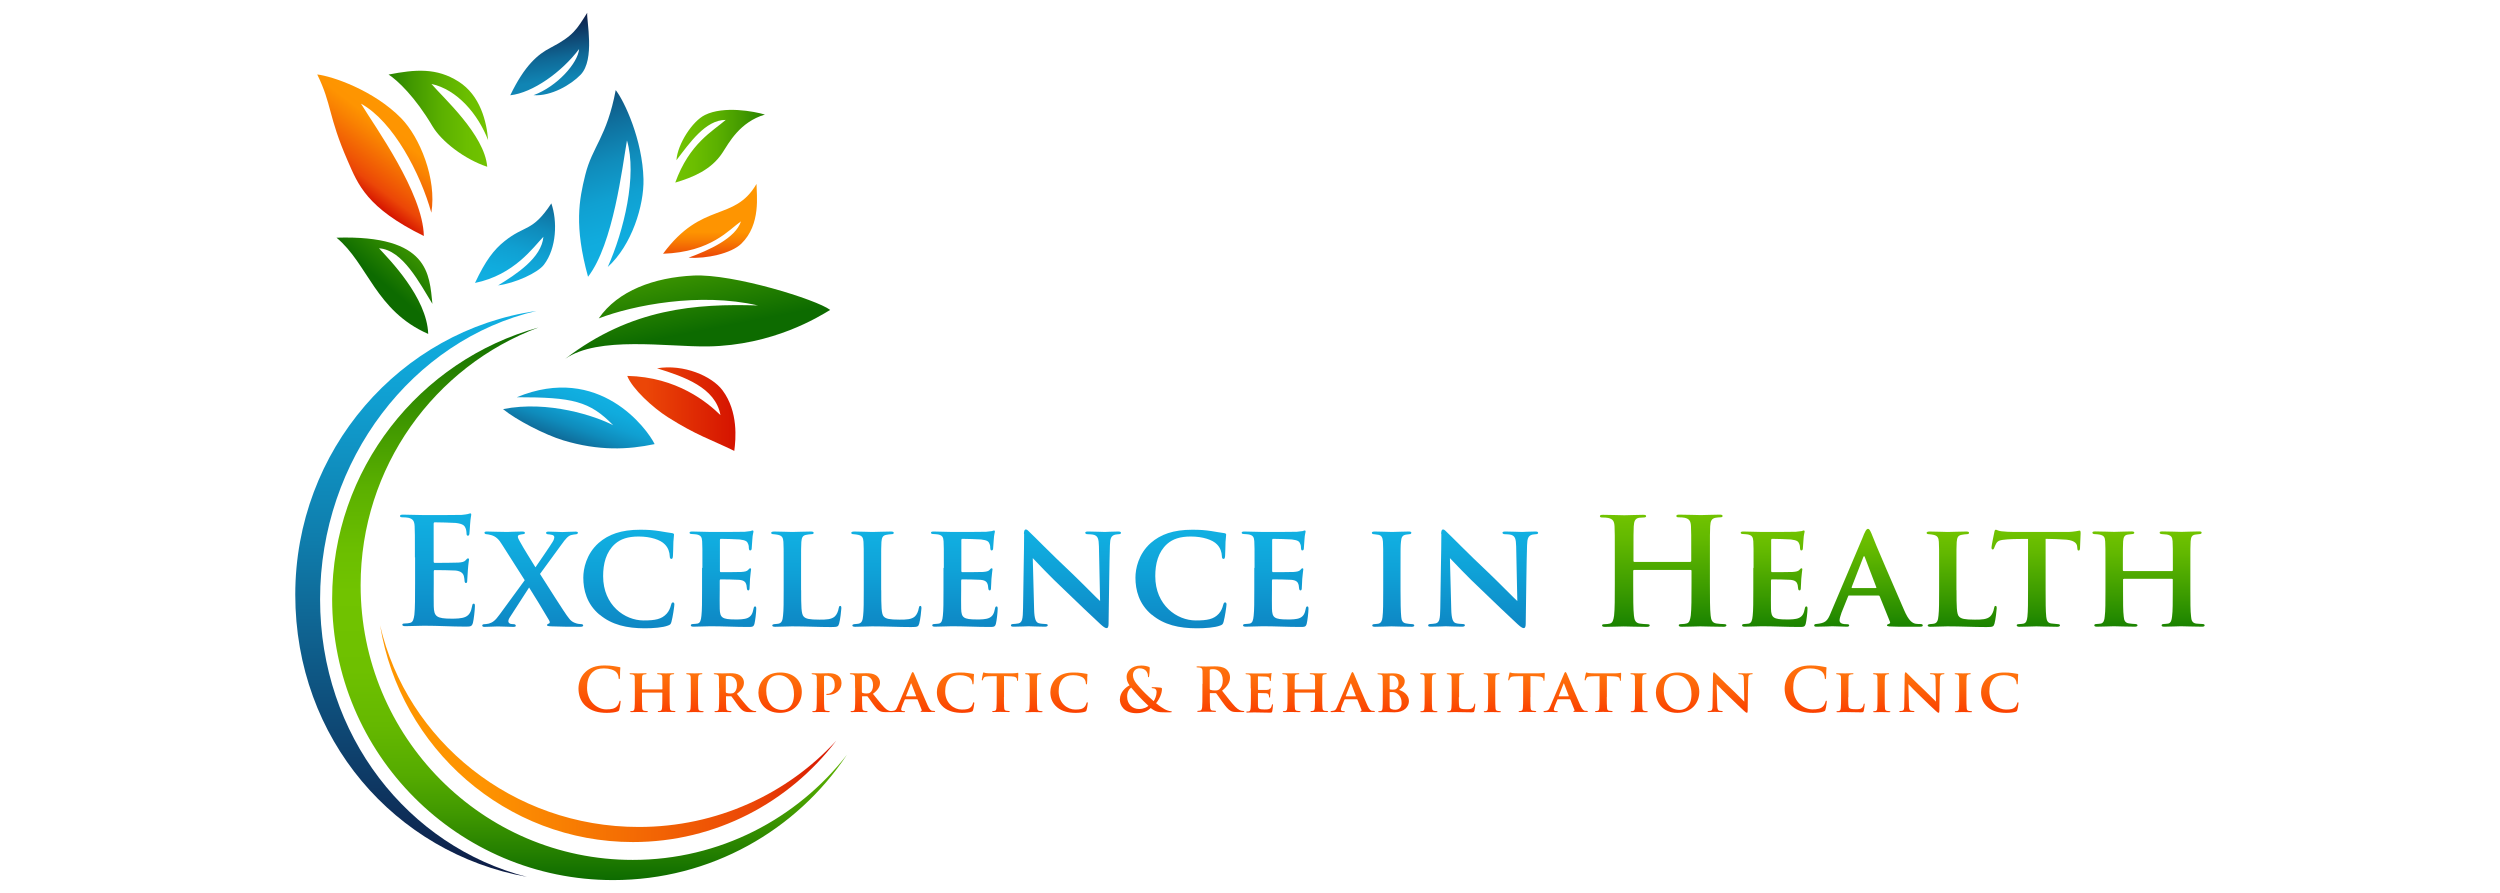 <?xml version="1.0" encoding="UTF-8"?>
<svg id="Layer_1" data-name="Layer 1" xmlns="http://www.w3.org/2000/svg" xmlns:xlink="http://www.w3.org/1999/xlink" viewBox="0 0 280 100">
  <defs>
    <style>
      .cls-1 {
        fill: url(#linear-gradient-2);
      }

      .cls-2 {
        fill: url(#linear-gradient-51);
      }

      .cls-3 {
        fill: url(#linear-gradient-17);
      }

      .cls-4 {
        fill: url(#linear-gradient-43);
      }

      .cls-5 {
        fill: url(#linear-gradient-15);
      }

      .cls-6 {
        fill: url(#linear-gradient-58);
      }

      .cls-7 {
        fill: url(#linear-gradient-18);
      }

      .cls-8 {
        fill: url(#linear-gradient-56);
      }

      .cls-9 {
        fill: url(#linear-gradient-40);
      }

      .cls-10 {
        fill: url(#linear-gradient-52);
      }

      .cls-11 {
        fill: url(#linear-gradient-28);
      }

      .cls-12 {
        fill: url(#linear-gradient-14);
      }

      .cls-13 {
        fill: url(#linear-gradient-36);
      }

      .cls-14 {
        fill: url(#linear-gradient-20);
      }

      .cls-15 {
        fill: url(#linear-gradient-6);
      }

      .cls-16 {
        fill: url(#linear-gradient-53);
      }

      .cls-17 {
        fill: url(#linear-gradient-60);
      }

      .cls-18 {
        fill: url(#linear-gradient-35);
      }

      .cls-19 {
        fill: url(#linear-gradient-48);
      }

      .cls-20 {
        fill: url(#linear-gradient-32);
      }

      .cls-21 {
        fill: url(#linear-gradient-11);
      }

      .cls-22 {
        fill: url(#linear-gradient-50);
      }

      .cls-23 {
        fill: url(#linear-gradient-63);
      }

      .cls-24 {
        fill: url(#linear-gradient-39);
      }

      .cls-25 {
        fill: url(#linear-gradient-10);
      }

      .cls-26 {
        fill: url(#linear-gradient-59);
      }

      .cls-27 {
        fill: url(#linear-gradient-49);
      }

      .cls-28 {
        fill: url(#linear-gradient-37);
      }

      .cls-29 {
        fill: url(#linear-gradient-16);
      }

      .cls-30 {
        fill: url(#linear-gradient-31);
      }

      .cls-31 {
        fill: url(#linear-gradient-61);
      }

      .cls-32 {
        fill: url(#linear-gradient-62);
      }

      .cls-33 {
        fill: url(#linear-gradient-41);
      }

      .cls-34 {
        fill: url(#linear-gradient-21);
      }

      .cls-35 {
        fill: url(#linear-gradient-25);
      }

      .cls-36 {
        fill: url(#linear-gradient-5);
      }

      .cls-37 {
        fill: url(#linear-gradient-64);
      }

      .cls-38 {
        fill: url(#linear-gradient-54);
      }

      .cls-39 {
        fill: url(#linear-gradient-45);
      }

      .cls-40 {
        fill: url(#linear-gradient-55);
      }

      .cls-41 {
        fill: url(#linear-gradient-34);
      }

      .cls-42 {
        fill: url(#linear-gradient-65);
      }

      .cls-43 {
        fill: url(#linear-gradient-7);
      }

      .cls-44 {
        fill: url(#linear-gradient-24);
      }

      .cls-45 {
        fill: url(#linear-gradient-9);
      }

      .cls-46 {
        fill: url(#linear-gradient-22);
      }

      .cls-47 {
        fill: url(#linear-gradient-42);
      }

      .cls-48 {
        fill: url(#linear-gradient-3);
      }

      .cls-49 {
        fill: url(#linear-gradient);
      }

      .cls-50 {
        fill: url(#linear-gradient-27);
      }

      .cls-51 {
        fill: url(#linear-gradient-33);
      }

      .cls-52 {
        fill: url(#linear-gradient-38);
      }

      .cls-53 {
        fill: url(#linear-gradient-29);
      }

      .cls-54 {
        fill: url(#linear-gradient-30);
      }

      .cls-55 {
        fill: url(#linear-gradient-23);
      }

      .cls-56 {
        fill: url(#linear-gradient-19);
      }

      .cls-57 {
        fill: url(#linear-gradient-4);
      }

      .cls-58 {
        fill: url(#linear-gradient-8);
      }

      .cls-59 {
        fill: url(#linear-gradient-44);
      }

      .cls-60 {
        fill: url(#linear-gradient-57);
      }

      .cls-61 {
        fill: url(#linear-gradient-47);
      }

      .cls-62 {
        fill: url(#linear-gradient-46);
      }

      .cls-63 {
        fill: url(#linear-gradient-12);
      }

      .cls-64 {
        fill: url(#linear-gradient-13);
      }

      .cls-65 {
        fill: url(#linear-gradient-26);
      }
    </style>
    <linearGradient id="linear-gradient" x1="48.99" y1="57.52" x2="48.99" y2="70.24" gradientUnits="userSpaceOnUse">
      <stop offset="0" stop-color="#11b0e2"/>
      <stop offset=".43" stop-color="#0fa1d7"/>
      <stop offset="1" stop-color="#0e87c4"/>
    </linearGradient>
    <linearGradient id="linear-gradient-2" x1="59.65" y1="59.53" x2="59.65" y2="70.19" xlink:href="#linear-gradient"/>
    <linearGradient id="linear-gradient-3" x1="70.42" y1="59.33" x2="70.42" y2="70.37" xlink:href="#linear-gradient"/>
    <linearGradient id="linear-gradient-4" x1="80.98" y1="59.41" x2="80.98" y2="70.22" xlink:href="#linear-gradient"/>
    <linearGradient id="linear-gradient-5" x1="90.3" y1="59.53" x2="90.3" y2="70.22" xlink:href="#linear-gradient"/>
    <linearGradient id="linear-gradient-6" x1="99.27" y1="59.53" x2="99.27" y2="70.22" xlink:href="#linear-gradient"/>
    <linearGradient id="linear-gradient-7" x1="108.02" y1="59.41" x2="108.02" y2="70.22" xlink:href="#linear-gradient"/>
    <linearGradient id="linear-gradient-8" x1="119.37" y1="59.3" x2="119.37" y2="70.36" xlink:href="#linear-gradient"/>
    <linearGradient id="linear-gradient-9" x1="132.26" y1="59.33" x2="132.26" y2="70.37" xlink:href="#linear-gradient"/>
    <linearGradient id="linear-gradient-10" x1="142.82" y1="59.41" x2="142.82" y2="70.22" xlink:href="#linear-gradient"/>
    <linearGradient id="linear-gradient-11" x1="156.02" y1="59.53" x2="156.02" y2="70.19" xlink:href="#linear-gradient"/>
    <linearGradient id="linear-gradient-12" x1="166.11" y1="59.3" x2="166.11" y2="70.36" xlink:href="#linear-gradient"/>
    <linearGradient id="linear-gradient-13" x1="186.23" y1="57.66" x2="186.23" y2="70.19" gradientUnits="userSpaceOnUse">
      <stop offset="0" stop-color="#71c300"/>
      <stop offset=".23" stop-color="#62b800"/>
      <stop offset=".67" stop-color="#3b9b00"/>
      <stop offset="1" stop-color="#1a8300"/>
    </linearGradient>
    <linearGradient id="linear-gradient-14" x1="198.71" y1="59.41" x2="198.71" y2="70.22" xlink:href="#linear-gradient-13"/>
    <linearGradient id="linear-gradient-15" x1="209.27" y1="59.23" x2="209.27" y2="70.2" xlink:href="#linear-gradient-13"/>
    <linearGradient id="linear-gradient-16" x1="219.7" y1="59.53" x2="219.7" y2="70.22" xlink:href="#linear-gradient-13"/>
    <linearGradient id="linear-gradient-17" x1="228.03" y1="59.33" x2="228.03" xlink:href="#linear-gradient-13"/>
    <linearGradient id="linear-gradient-18" x1="240.65" y1="59.53" x2="240.65" xlink:href="#linear-gradient-13"/>
    <linearGradient id="linear-gradient-19" x1="67.14" y1="74.54" x2="67.14" y2="79.85" gradientUnits="userSpaceOnUse">
      <stop offset="0" stop-color="#ff730d"/>
      <stop offset=".36" stop-color="#fd6409"/>
      <stop offset="1" stop-color="#fa4000"/>
    </linearGradient>
    <linearGradient id="linear-gradient-20" x1="73.08" y1="75.4" x2="73.08" y2="79.76" xlink:href="#linear-gradient-19"/>
    <linearGradient id="linear-gradient-21" x1="77.82" y1="75.4" x2="77.82" y2="79.76" xlink:href="#linear-gradient-19"/>
    <linearGradient id="linear-gradient-22" x1="82.31" y1="75.4" x2="82.31" y2="79.76" xlink:href="#linear-gradient-19"/>
    <linearGradient id="linear-gradient-23" x1="87.37" y1="75.32" x2="87.37" y2="79.83" xlink:href="#linear-gradient-19"/>
    <linearGradient id="linear-gradient-24" x1="92.57" y1="75.4" x2="92.57" y2="79.76" xlink:href="#linear-gradient-19"/>
    <linearGradient id="linear-gradient-25" x1="97.55" y1="75.4" x2="97.55" y2="79.76" xlink:href="#linear-gradient-19"/>
    <linearGradient id="linear-gradient-26" x1="102.25" y1="75.28" x2="102.25" y2="79.76" xlink:href="#linear-gradient-19"/>
    <linearGradient id="linear-gradient-27" x1="107.02" y1="75.32" x2="107.02" y2="79.83" xlink:href="#linear-gradient-19"/>
    <linearGradient id="linear-gradient-28" x1="112" y1="75.32" x2="112" y2="79.76" xlink:href="#linear-gradient-19"/>
    <linearGradient id="linear-gradient-29" x1="115.78" y1="75.4" x2="115.78" y2="79.76" xlink:href="#linear-gradient-19"/>
    <linearGradient id="linear-gradient-30" x1="119.73" y1="75.32" x2="119.73" y2="79.83" xlink:href="#linear-gradient-19"/>
    <linearGradient id="linear-gradient-31" x1="128.34" x2="128.34" xlink:href="#linear-gradient-19"/>
    <linearGradient id="linear-gradient-32" x1="136.68" y1="74.63" x2="136.68" y2="79.76" xlink:href="#linear-gradient-19"/>
    <linearGradient id="linear-gradient-33" x1="141.03" y1="75.35" x2="141.03" y2="79.77" xlink:href="#linear-gradient-19"/>
    <linearGradient id="linear-gradient-34" x1="146.18" y1="75.4" x2="146.18" y2="79.76" xlink:href="#linear-gradient-19"/>
    <linearGradient id="linear-gradient-35" x1="151.51" y1="75.28" x2="151.51" y2="79.76" xlink:href="#linear-gradient-19"/>
    <linearGradient id="linear-gradient-36" x1="156.03" y1="75.4" x2="156.03" y2="79.77" xlink:href="#linear-gradient-19"/>
    <linearGradient id="linear-gradient-37" x1="160.01" y1="75.4" x2="160.01" y2="79.76" xlink:href="#linear-gradient-19"/>
    <linearGradient id="linear-gradient-38" x1="163.63" y1="75.4" x2="163.63" y2="79.77" xlink:href="#linear-gradient-19"/>
    <linearGradient id="linear-gradient-39" x1="167.12" y1="75.4" x2="167.12" y2="79.76" xlink:href="#linear-gradient-19"/>
    <linearGradient id="linear-gradient-40" x1="170.96" y1="75.32" x2="170.96" y2="79.76" xlink:href="#linear-gradient-19"/>
    <linearGradient id="linear-gradient-41" x1="175.35" y1="75.28" x2="175.35" y2="79.76" xlink:href="#linear-gradient-19"/>
    <linearGradient id="linear-gradient-42" x1="179.52" y1="75.32" x2="179.52" y2="79.76" xlink:href="#linear-gradient-19"/>
    <linearGradient id="linear-gradient-43" x1="183.57" y1="75.4" x2="183.57" y2="79.76" xlink:href="#linear-gradient-19"/>
    <linearGradient id="linear-gradient-44" x1="187.89" y1="75.32" x2="187.89" y2="79.83" xlink:href="#linear-gradient-19"/>
    <linearGradient id="linear-gradient-45" x1="193.79" y1="75.3" x2="193.79" y2="79.82" xlink:href="#linear-gradient-19"/>
    <linearGradient id="linear-gradient-46" x1="202.23" x2="202.23" xlink:href="#linear-gradient-19"/>
    <linearGradient id="linear-gradient-47" x1="207.24" y1="75.4" x2="207.24" y2="79.77" xlink:href="#linear-gradient-19"/>
    <linearGradient id="linear-gradient-48" x1="210.73" y1="75.4" x2="210.73" y2="79.76" xlink:href="#linear-gradient-19"/>
    <linearGradient id="linear-gradient-49" x1="215.26" y1="75.3" x2="215.26" y2="79.82" xlink:href="#linear-gradient-19"/>
    <linearGradient id="linear-gradient-50" x1="219.88" y1="75.4" x2="219.88" y2="79.76" xlink:href="#linear-gradient-19"/>
    <linearGradient id="linear-gradient-51" x1="223.96" y1="75.32" x2="223.96" y2="79.83" xlink:href="#linear-gradient-19"/>
    <linearGradient id="linear-gradient-52" x1="42.57" y1="82.17" x2="93.65" y2="82.17" gradientUnits="userSpaceOnUse">
      <stop offset="0" stop-color="#fe9601"/>
      <stop offset=".22" stop-color="#fe9401"/>
      <stop offset=".38" stop-color="#f98202"/>
      <stop offset=".71" stop-color="#ef5605"/>
      <stop offset=".82" stop-color="#eb4607"/>
      <stop offset="1" stop-color="#d51300"/>
    </linearGradient>
    <linearGradient id="linear-gradient-53" x1="66.02" y1="98.57" x2="66.02" y2="36.68" gradientUnits="userSpaceOnUse">
      <stop offset="0" stop-color="#0d6b00"/>
      <stop offset=".05" stop-color="#247f00"/>
      <stop offset=".12" stop-color="#409800"/>
      <stop offset=".19" stop-color="#55ab00"/>
      <stop offset=".28" stop-color="#65b800"/>
      <stop offset=".38" stop-color="#6ec000"/>
      <stop offset=".52" stop-color="#71c300"/>
      <stop offset=".6" stop-color="#6bbe00"/>
      <stop offset=".71" stop-color="#5bb000"/>
      <stop offset=".82" stop-color="#419900"/>
      <stop offset=".95" stop-color="#1d7900"/>
      <stop offset="1" stop-color="#0d6b00"/>
    </linearGradient>
    <linearGradient id="linear-gradient-54" x1="46.58" y1="34.82" x2="46.58" y2="98.21" gradientUnits="userSpaceOnUse">
      <stop offset="0" stop-color="#11b0e2"/>
      <stop offset=".14" stop-color="#10a1d3"/>
      <stop offset=".41" stop-color="#0f7cab"/>
      <stop offset=".78" stop-color="#0e416d"/>
      <stop offset="1" stop-color="#0e1c45"/>
    </linearGradient>
    <linearGradient id="linear-gradient-55" x1="76.84" y1="30.8" x2="78.51" y2="39.36" gradientUnits="userSpaceOnUse">
      <stop offset="0" stop-color="#389100"/>
      <stop offset=".74" stop-color="#0d6b00"/>
    </linearGradient>
    <linearGradient id="linear-gradient-56" x1="44.83" y1="12.96" x2="39" y2="20.7" xlink:href="#linear-gradient-52"/>
    <linearGradient id="linear-gradient-57" x1="70.54" y1="29.57" x2="64.96" y2="11.31" gradientUnits="userSpaceOnUse">
      <stop offset="0" stop-color="#11b0e2"/>
      <stop offset=".19" stop-color="#10abdd"/>
      <stop offset=".4" stop-color="#10a0d1"/>
      <stop offset=".61" stop-color="#108cbb"/>
      <stop offset=".82" stop-color="#0f709e"/>
      <stop offset="1" stop-color="#0f5480"/>
    </linearGradient>
    <linearGradient id="linear-gradient-58" x1="54.67" y1="13.29" x2="43.51" y2="13.29" gradientUnits="userSpaceOnUse">
      <stop offset="0" stop-color="#71c300"/>
      <stop offset=".21" stop-color="#6bbe00"/>
      <stop offset=".47" stop-color="#5bb000"/>
      <stop offset=".76" stop-color="#429900"/>
      <stop offset="1" stop-color="#278200"/>
    </linearGradient>
    <linearGradient id="linear-gradient-59" x1="70.24" y1="45.82" x2="82.36" y2="45.82" gradientUnits="userSpaceOnUse">
      <stop offset=".18" stop-color="#eb4607"/>
      <stop offset="1" stop-color="#d51300"/>
    </linearGradient>
    <linearGradient id="linear-gradient-60" x1="66.24" y1="43.89" x2="64.12" y2="49.72" gradientUnits="userSpaceOnUse">
      <stop offset="0" stop-color="#11b0e2"/>
      <stop offset=".22" stop-color="#10abdd"/>
      <stop offset=".46" stop-color="#109fd1"/>
      <stop offset=".71" stop-color="#0f8bbb"/>
      <stop offset=".95" stop-color="#0f709e"/>
      <stop offset="1" stop-color="#0f6a98"/>
    </linearGradient>
    <linearGradient id="linear-gradient-61" x1="79.52" y1="20.6" x2="79.52" y2="28.88" gradientUnits="userSpaceOnUse">
      <stop offset="0" stop-color="#fe9601"/>
      <stop offset=".65" stop-color="#fe9401"/>
      <stop offset=".75" stop-color="#f98202"/>
      <stop offset=".93" stop-color="#ef5605"/>
      <stop offset="1" stop-color="#eb4607"/>
    </linearGradient>
    <linearGradient id="linear-gradient-62" x1="75.63" y1="16.37" x2="85.68" y2="16.37" xlink:href="#linear-gradient-58"/>
    <linearGradient id="linear-gradient-63" x1="46.01" y1="28.22" x2="41.96" y2="33.05" xlink:href="#linear-gradient-55"/>
    <linearGradient id="linear-gradient-64" x1="62.07" y1="10.43" x2="60.91" y2="2.12" gradientUnits="userSpaceOnUse">
      <stop offset=".17" stop-color="#1085b4"/>
      <stop offset=".46" stop-color="#0f6896"/>
      <stop offset="1" stop-color="#0e1c45"/>
    </linearGradient>
    <linearGradient id="linear-gradient-65" x1="56.74" y1="32.63" x2="59.54" y2="22.18" xlink:href="#linear-gradient-60"/>
  </defs>
  <g>
    <g>
      <path class="cls-49" d="M46.47,62.46c0-2.52,0-2.98-.03-3.52-.03-.56-.17-.83-.71-.95-.13-.03-.41-.05-.65-.05-.18,0-.28-.03-.28-.15s.12-.15,.36-.15c.76,0,1.53,.05,2.39,.05,.53,0,3.83,0,4.15-.02,.32-.03,.58-.07,.71-.1,.08-.02,.18-.07,.27-.07s.1,.07,.1,.15c0,.12-.08,.32-.13,1.08-.02,.17-.05,.9-.08,1.09-.02,.08-.05,.18-.17,.18s-.15-.1-.15-.3c0-.07-.02-.33-.1-.53-.12-.3-.28-.5-1.11-.6-.28-.03-2.02-.07-2.35-.07-.08,0-.12,.05-.12,.17v4.19c0,.12,.02,.18,.12,.18,.36,0,2.27,0,2.65-.03,.4-.03,.65-.08,.8-.25,.12-.13,.18-.22,.27-.22,.07,0,.12,.03,.12,.13s-.07,.36-.13,1.21c-.02,.33-.07,.99-.07,1.11,0,.13,0,.31-.15,.31-.12,0-.15-.18-.15-.27-.02-.17-.02-.27-.07-.48-.08-.33-.32-.58-.93-.65-.32-.03-1.96-.05-2.35-.05-.08,0-.1,.07-.1,.17v1.31c0,.56-.02,2.09,0,2.57,.03,1.14,.3,1.39,1.99,1.39,.43,0,1.13,0,1.56-.2,.43-.2,.63-.55,.75-1.23,.03-.18,.07-.25,.18-.25,.13,0,.13,.13,.13,.3,0,.38-.13,1.51-.22,1.84-.12,.43-.27,.43-.9,.43-1.48,0-2.93-.1-4.59-.1-.66,0-1.34,.05-2.09,.05-.22,0-.33-.05-.33-.17,0-.08,.07-.13,.27-.13,.25,0,.45-.03,.6-.07,.33-.07,.41-.43,.48-.91,.08-.7,.08-2.01,.08-3.53v-2.92Z"/>
      <path class="cls-1" d="M58.76,64.97l-2.52-3.96c-.36-.6-.7-.93-1.23-1.08-.25-.07-.38-.08-.53-.1-.1,0-.22-.05-.22-.17,0-.1,.1-.13,.3-.13,.33,0,1.39,.05,2.24,.05,.22,0,1.11-.05,1.69-.05,.2,0,.3,.05,.3,.15s-.07,.13-.23,.15c-.08,.02-.27,.03-.38,.07-.13,.03-.18,.12-.18,.22s.08,.28,.18,.45c.61,1.11,1.26,2.09,1.79,2.97,.41-.6,1.69-2.45,1.94-2.88,.13-.2,.17-.4,.17-.5,0-.12-.1-.22-.25-.25-.15-.05-.31-.05-.45-.07-.08,0-.22-.05-.22-.15,0-.08,.05-.15,.27-.15,.58,0,1.24,.05,1.54,.05,.32,0,.95-.05,1.51-.05,.15,0,.25,.05,.25,.13s-.1,.17-.23,.17c-.15,.02-.33,.03-.5,.08-.35,.08-.65,.41-1.13,1.09l-2.39,3.27c.5,.76,2.8,4.46,3.22,4.94,.23,.32,.46,.48,.85,.6,.23,.07,.4,.07,.55,.08,.12,0,.22,.07,.22,.15,0,.1-.12,.15-.3,.15-1.03,0-2.22,0-3.3-.05-.35-.02-.45-.05-.45-.13s.07-.15,.2-.18c.1-.03,.15-.15,.05-.33-.75-1.29-1.64-2.72-2.26-3.71l-2.12,3.28c-.15,.22-.22,.4-.2,.55,.02,.13,.15,.22,.28,.25,.1,.02,.23,.02,.35,.03,.1,0,.2,.08,.2,.17,0,.1-.1,.13-.3,.13-.35,0-1.33-.05-1.72-.05-.32,0-1.08,.05-1.51,.05-.15,0-.23-.07-.23-.15s.08-.15,.22-.15c.1,0,.32-.02,.53-.07,.41-.12,.71-.33,1.21-1.03l2.8-3.83Z"/>
      <path class="cls-48" d="M67.15,68.85c-1.44-1.21-1.82-2.77-1.82-4.16,0-.96,.32-2.64,1.72-3.88,1.09-.95,2.5-1.48,4.66-1.48,.9,0,1.46,.05,2.12,.15,.56,.08,.99,.18,1.44,.23,.15,.02,.22,.08,.22,.17,0,.12-.03,.31-.07,.81-.02,.46-.02,1.28-.05,1.58-.02,.22-.05,.33-.18,.33-.12,0-.18-.12-.18-.32-.02-.41-.15-.91-.55-1.31-.48-.51-1.59-.88-2.93-.88-1.21,0-2.02,.28-2.65,.83-1.01,.91-1.33,2.22-1.33,3.61,0,3.27,2.44,4.96,4.53,4.96,1.29,0,2.02-.13,2.59-.76,.25-.27,.41-.66,.48-.96,.07-.25,.12-.3,.23-.3,.1,0,.15,.1,.15,.22,0,.18-.18,1.44-.33,1.96-.07,.25-.13,.32-.38,.41-.58,.23-1.67,.31-2.6,.31-1.99,0-3.7-.38-5.06-1.53Z"/>
      <path class="cls-57" d="M78.67,63.61c0-2.16,0-2.54-.03-3-.03-.46-.15-.65-.6-.75-.13-.03-.36-.03-.56-.05-.17,0-.25-.05-.25-.15s.1-.13,.33-.13c.7,0,1.36,.05,2.09,.05,.45,0,3.48,0,3.75-.02,.28-.03,.53-.07,.66-.08,.08-.02,.17-.07,.23-.07,.08,0,.1,.07,.1,.13,0,.1-.1,.3-.13,.9-.02,.27-.03,.55-.07,.98,0,.08-.03,.23-.17,.23-.1,0-.13-.08-.15-.27,0-.07,0-.28-.08-.46-.1-.27-.23-.41-.95-.5-.28-.03-1.77-.07-2.11-.07-.07,0-.1,.05-.1,.15v3.43c0,.1,.02,.15,.1,.15,.35,0,1.94,0,2.3-.02,.41-.03,.63-.08,.76-.23,.1-.13,.17-.18,.23-.18s.1,.03,.1,.12c0,.1-.07,.41-.12,1.09,0,.28-.05,.88-.05,1s-.02,.27-.15,.27c-.1,0-.15-.15-.15-.23-.02-.13-.02-.22-.05-.38-.08-.32-.25-.53-.83-.58-.3-.03-1.69-.05-2.06-.05-.08,0-.1,.07-.1,.15v1.08c0,.48-.02,1.64,0,2.07,.03,.98,.25,1.19,1.77,1.19,.38,0,.99,0,1.36-.17,.38-.18,.55-.46,.66-1.06,.03-.15,.07-.23,.18-.23s.12,.13,.12,.28c0,.36-.12,1.38-.2,1.66-.1,.36-.23,.36-.78,.36-1.44,0-2.69-.08-4.16-.08-.6,0-1.19,.05-1.89,.05-.2,0-.3-.05-.3-.15,0-.07,.05-.15,.25-.15,.2-.02,.38-.02,.51-.05,.3-.07,.38-.38,.43-.88,.07-.58,.07-1.66,.07-2.87v-2.49Z"/>
      <path class="cls-36" d="M89.73,66.1c0,1.74,0,2.72,.3,2.97,.23,.23,.6,.33,1.76,.33,.76,0,1.33-.02,1.71-.36,.2-.18,.38-.56,.43-.91,.03-.13,.05-.27,.17-.27s.13,.12,.13,.28c0,.18-.13,1.31-.25,1.71-.1,.33-.17,.38-.9,.38-1.48,0-2.82-.08-4.38-.08-.6,0-1.21,.05-1.89,.05-.2,0-.32-.05-.32-.15,0-.07,.08-.13,.25-.15,.18-.02,.35-.02,.46-.05,.35-.08,.45-.35,.5-.9,.07-.58,.07-1.64,.07-2.85v-2.49c0-2.16,0-2.49-.03-2.93-.03-.46-.15-.68-.6-.78-.12-.03-.32-.05-.5-.07-.17,0-.27-.05-.27-.15s.12-.15,.35-.15c.7,0,1.59,.05,2.02,.05,.32,0,1.51-.05,2.07-.05,.23,0,.32,.05,.32,.15s-.08,.15-.28,.15c-.17,.02-.36,.02-.55,.07-.4,.07-.51,.3-.55,.8-.03,.45-.03,.76-.03,2.95v2.45Z"/>
      <path class="cls-15" d="M98.7,66.1c0,1.74,0,2.72,.3,2.97,.23,.23,.6,.33,1.76,.33,.76,0,1.33-.02,1.71-.36,.2-.18,.38-.56,.43-.91,.03-.13,.05-.27,.17-.27s.13,.12,.13,.28c0,.18-.13,1.31-.25,1.71-.1,.33-.17,.38-.9,.38-1.48,0-2.82-.08-4.38-.08-.6,0-1.21,.05-1.89,.05-.2,0-.32-.05-.32-.15,0-.07,.08-.13,.25-.15,.18-.02,.35-.02,.46-.05,.35-.08,.45-.35,.5-.9,.07-.58,.07-1.64,.07-2.85v-2.49c0-2.16,0-2.49-.03-2.93-.03-.46-.15-.68-.6-.78-.12-.03-.32-.05-.5-.07-.17,0-.27-.05-.27-.15s.12-.15,.35-.15c.7,0,1.59,.05,2.02,.05,.32,0,1.51-.05,2.07-.05,.23,0,.32,.05,.32,.15s-.08,.15-.28,.15c-.17,.02-.36,.02-.55,.07-.4,.07-.51,.3-.55,.8-.03,.45-.03,.76-.03,2.95v2.45Z"/>
      <path class="cls-43" d="M105.71,63.61c0-2.16,0-2.54-.03-3-.03-.46-.15-.65-.6-.75-.13-.03-.36-.03-.56-.05-.17,0-.25-.05-.25-.15s.1-.13,.33-.13c.7,0,1.36,.05,2.09,.05,.45,0,3.48,0,3.75-.02,.28-.03,.53-.07,.66-.08,.08-.02,.17-.07,.23-.07,.08,0,.1,.07,.1,.13,0,.1-.1,.3-.13,.9-.02,.27-.03,.55-.07,.98,0,.08-.03,.23-.17,.23-.1,0-.13-.08-.15-.27,0-.07,0-.28-.08-.46-.1-.27-.23-.41-.95-.5-.28-.03-1.77-.07-2.11-.07-.07,0-.1,.05-.1,.15v3.43c0,.1,.02,.15,.1,.15,.35,0,1.94,0,2.3-.02,.41-.03,.63-.08,.76-.23,.1-.13,.17-.18,.23-.18s.1,.03,.1,.12c0,.1-.07,.41-.12,1.09,0,.28-.05,.88-.05,1s-.02,.27-.15,.27c-.1,0-.15-.15-.15-.23-.02-.13-.02-.22-.05-.38-.08-.32-.25-.53-.83-.58-.3-.03-1.69-.05-2.06-.05-.08,0-.1,.07-.1,.15v1.08c0,.48-.02,1.64,0,2.07,.03,.98,.25,1.19,1.77,1.19,.38,0,.99,0,1.36-.17,.38-.18,.55-.46,.66-1.06,.03-.15,.07-.23,.18-.23s.12,.13,.12,.28c0,.36-.12,1.38-.2,1.66-.1,.36-.23,.36-.78,.36-1.44,0-2.69-.08-4.16-.08-.6,0-1.19,.05-1.89,.05-.2,0-.3-.05-.3-.15,0-.07,.05-.15,.25-.15,.2-.02,.38-.02,.51-.05,.3-.07,.38-.38,.43-.88,.07-.58,.07-1.66,.07-2.87v-2.49Z"/>
      <path class="cls-58" d="M114.68,59.81c0-.32,.05-.51,.22-.51,.15,0,.28,.17,.53,.41,.27,.23,2.21,2.24,4.58,4.46,1.08,1.03,2.93,2.92,3.2,3.15l-.13-6.13c-.02-.85-.13-1.13-.53-1.28-.22-.07-.55-.07-.75-.08-.18,0-.25-.08-.25-.17,0-.12,.17-.13,.36-.13,.73,0,1.48,.05,1.84,.05,.18,0,.78-.05,1.48-.05,.18,0,.32,.03,.32,.15,0,.08-.07,.15-.25,.15-.15,.02-.27,.02-.41,.05-.43,.12-.56,.4-.58,1.19-.07,2.12-.1,5.82-.15,8.77,0,.38-.08,.51-.22,.51-.18,0-.4-.18-.71-.46-.93-.85-2.7-2.55-4.08-3.88-1.46-1.36-3.08-3.08-3.48-3.5l.15,5.75c.03,1.08,.2,1.43,.5,1.53,.25,.08,.53,.08,.78,.1,.15,0,.25,.05,.25,.13,0,.12-.13,.17-.33,.17-.86,0-1.44-.05-1.82-.05-.18,0-.95,.05-1.66,.05-.18,0-.32-.02-.32-.15,0-.08,.08-.15,.23-.15,.18-.02,.43-.02,.63-.07,.41-.12,.48-.48,.5-1.71,.03-2.98,.12-6.45,.12-8.31Z"/>
      <path class="cls-45" d="M128.99,68.85c-1.44-1.21-1.82-2.77-1.82-4.16,0-.96,.32-2.64,1.72-3.88,1.09-.95,2.5-1.48,4.66-1.48,.9,0,1.46,.05,2.12,.15,.56,.08,.99,.18,1.44,.23,.15,.02,.22,.08,.22,.17,0,.12-.03,.31-.07,.81-.02,.46-.02,1.28-.05,1.58-.02,.22-.05,.33-.18,.33-.12,0-.18-.12-.18-.32-.02-.41-.15-.91-.55-1.31-.48-.51-1.59-.88-2.93-.88-1.21,0-2.02,.28-2.65,.83-1.01,.91-1.33,2.22-1.33,3.61,0,3.27,2.44,4.96,4.53,4.96,1.29,0,2.02-.13,2.59-.76,.25-.27,.41-.66,.48-.96,.07-.25,.12-.3,.23-.3,.1,0,.15,.1,.15,.22,0,.18-.18,1.44-.33,1.96-.07,.25-.13,.32-.38,.41-.58,.23-1.67,.31-2.6,.31-1.99,0-3.7-.38-5.06-1.53Z"/>
      <path class="cls-25" d="M140.51,63.61c0-2.16,0-2.54-.03-3-.03-.46-.15-.65-.6-.75-.13-.03-.36-.03-.56-.05-.17,0-.25-.05-.25-.15s.1-.13,.33-.13c.7,0,1.36,.05,2.09,.05,.45,0,3.48,0,3.75-.02,.28-.03,.53-.07,.66-.08,.08-.02,.17-.07,.23-.07,.08,0,.1,.07,.1,.13,0,.1-.1,.3-.13,.9-.02,.27-.03,.55-.07,.98,0,.08-.03,.23-.17,.23-.1,0-.13-.08-.15-.27,0-.07,0-.28-.08-.46-.1-.27-.23-.41-.94-.5-.28-.03-1.77-.07-2.11-.07-.07,0-.1,.05-.1,.15v3.43c0,.1,.02,.15,.1,.15,.35,0,1.94,0,2.3-.02,.41-.03,.63-.08,.76-.23,.1-.13,.17-.18,.23-.18s.1,.03,.1,.12c0,.1-.07,.41-.12,1.09,0,.28-.05,.88-.05,1s-.02,.27-.15,.27c-.1,0-.15-.15-.15-.23-.02-.13-.02-.22-.05-.38-.08-.32-.25-.53-.83-.58-.3-.03-1.69-.05-2.06-.05-.08,0-.1,.07-.1,.15v1.08c0,.48-.02,1.64,0,2.07,.03,.98,.25,1.19,1.77,1.19,.38,0,1,0,1.36-.17,.38-.18,.55-.46,.66-1.06,.03-.15,.07-.23,.18-.23s.12,.13,.12,.28c0,.36-.12,1.38-.2,1.66-.1,.36-.23,.36-.78,.36-1.44,0-2.69-.08-4.16-.08-.6,0-1.19,.05-1.89,.05-.2,0-.3-.05-.3-.15,0-.07,.05-.15,.25-.15,.2-.02,.38-.02,.51-.05,.3-.07,.38-.38,.43-.88,.07-.58,.07-1.66,.07-2.87v-2.49Z"/>
      <path class="cls-21" d="M154.92,63.61c0-2.16,0-2.49-.03-2.95s-.18-.7-.5-.76c-.15-.03-.33-.05-.51-.07-.15,0-.23-.05-.23-.17,0-.08,.1-.13,.33-.13,.58,0,1.58,.05,1.94,.05,.33,0,1.31-.05,1.87-.05,.2,0,.28,.05,.28,.13,0,.12-.08,.17-.23,.17-.15,.02-.22,.02-.38,.05-.4,.07-.51,.31-.55,.8-.05,.45-.05,.78-.05,2.93v2.49c0,1.33,.02,2.4,.08,3,.03,.38,.15,.68,.58,.73,.22,.05,.41,.05,.63,.07,.18,0,.25,.08,.25,.15,0,.1-.12,.15-.28,.15-.98,0-1.92-.05-2.27-.05-.28,0-1.28,.05-1.86,.05-.2,0-.3-.05-.3-.15,0-.07,.07-.15,.25-.15,.2-.02,.32-.02,.45-.05,.28-.07,.41-.31,.45-.71,.08-.6,.08-1.66,.08-3.03v-2.49Z"/>
      <path class="cls-63" d="M161.41,59.81c0-.32,.05-.51,.22-.51,.15,0,.28,.17,.53,.41,.27,.23,2.21,2.24,4.58,4.46,1.08,1.03,2.93,2.92,3.2,3.15l-.13-6.13c-.02-.85-.13-1.13-.53-1.28-.22-.07-.55-.07-.75-.08-.18,0-.25-.08-.25-.17,0-.12,.17-.13,.36-.13,.73,0,1.48,.05,1.84,.05,.18,0,.78-.05,1.48-.05,.18,0,.31,.03,.31,.15,0,.08-.07,.15-.25,.15-.15,.02-.27,.02-.41,.05-.43,.12-.56,.4-.58,1.19-.07,2.12-.1,5.82-.15,8.77,0,.38-.08,.51-.22,.51-.18,0-.4-.18-.71-.46-.93-.85-2.7-2.55-4.08-3.88-1.46-1.36-3.08-3.08-3.48-3.5l.15,5.75c.03,1.08,.2,1.43,.5,1.53,.25,.08,.53,.08,.78,.1,.15,0,.25,.05,.25,.13,0,.12-.13,.17-.33,.17-.86,0-1.44-.05-1.82-.05-.18,0-.94,.05-1.66,.05-.18,0-.31-.02-.31-.15,0-.08,.08-.15,.23-.15,.18-.02,.43-.02,.63-.07,.41-.12,.48-.48,.5-1.71,.03-2.98,.12-6.45,.12-8.31Z"/>
    </g>
    <g>
      <path class="cls-64" d="M189.32,62.93s.1-.03,.1-.12v-.35c0-2.52,0-2.98-.03-3.52-.03-.56-.17-.83-.71-.95-.13-.03-.41-.05-.65-.05-.18,0-.28-.03-.28-.15s.12-.15,.35-.15c.9,0,1.94,.05,2.39,.05,.4,0,1.44-.05,2.09-.05,.23,0,.35,.03,.35,.15s-.1,.15-.3,.15c-.13,0-.28,.02-.48,.05-.45,.08-.58,.36-.61,.95-.03,.53-.03,.99-.03,3.52v2.92c0,1.53,0,2.84,.08,3.55,.05,.46,.15,.83,.65,.9,.23,.03,.6,.07,.85,.07,.18,0,.27,.05,.27,.13,0,.12-.13,.17-.33,.17-1.08,0-2.12-.05-2.59-.05-.38,0-1.43,.05-2.07,.05-.23,0-.35-.05-.35-.17,0-.08,.07-.13,.27-.13,.25,0,.45-.03,.6-.07,.33-.07,.41-.43,.48-.91,.08-.7,.08-2.01,.08-3.53v-1.46c0-.07-.05-.1-.1-.1h-6.33s-.1,.02-.1,.1v1.46c0,1.53,0,2.84,.08,3.55,.05,.46,.15,.83,.65,.9,.23,.03,.6,.07,.85,.07,.18,0,.27,.05,.27,.13,0,.12-.13,.17-.33,.17-1.08,0-2.12-.05-2.59-.05-.38,0-1.43,.05-2.09,.05-.22,0-.33-.05-.33-.17,0-.08,.07-.13,.27-.13,.25,0,.45-.03,.6-.07,.33-.07,.41-.43,.48-.91,.08-.7,.08-2.01,.08-3.53v-2.92c0-2.52,0-2.98-.03-3.52-.03-.56-.17-.83-.71-.95-.13-.03-.41-.05-.65-.05-.18,0-.28-.03-.28-.15s.12-.15,.35-.15c.9,0,1.94,.05,2.39,.05,.4,0,1.44-.05,2.09-.05,.23,0,.35,.03,.35,.15s-.15,.15-.3,.15c-.13,0-.35,.02-.48,.03-.45,.07-.58,.38-.61,.96-.03,.53-.03,.99-.03,3.52v.35c0,.08,.05,.12,.1,.12h6.33Z"/>
      <path class="cls-12" d="M196.4,63.61c0-2.16,0-2.54-.03-3-.03-.46-.15-.65-.6-.75-.13-.03-.36-.03-.56-.05-.17,0-.25-.05-.25-.15s.1-.13,.33-.13c.7,0,1.36,.05,2.09,.05,.45,0,3.48,0,3.75-.02,.28-.03,.53-.07,.66-.08,.08-.02,.17-.07,.23-.07,.08,0,.1,.07,.1,.13,0,.1-.1,.3-.13,.9-.02,.27-.03,.55-.07,.98,0,.08-.03,.23-.17,.23-.1,0-.13-.08-.15-.27,0-.07,0-.28-.08-.46-.1-.27-.23-.41-.94-.5-.28-.03-1.77-.07-2.11-.07-.07,0-.1,.05-.1,.15v3.43c0,.1,.02,.15,.1,.15,.35,0,1.94,0,2.3-.02,.41-.03,.63-.08,.76-.23,.1-.13,.17-.18,.23-.18s.1,.03,.1,.12c0,.1-.07,.41-.12,1.09,0,.28-.05,.88-.05,1s-.02,.27-.15,.27c-.1,0-.15-.15-.15-.23-.02-.13-.02-.22-.05-.38-.08-.32-.25-.53-.83-.58-.3-.03-1.69-.05-2.06-.05-.08,0-.1,.07-.1,.15v1.08c0,.48-.02,1.64,0,2.07,.03,.98,.25,1.19,1.77,1.19,.38,0,1,0,1.36-.17,.38-.18,.55-.46,.66-1.06,.03-.15,.07-.23,.18-.23s.12,.13,.12,.28c0,.36-.12,1.38-.2,1.66-.1,.36-.23,.36-.78,.36-1.44,0-2.69-.08-4.16-.08-.6,0-1.19,.05-1.89,.05-.2,0-.3-.05-.3-.15,0-.07,.05-.15,.25-.15,.2-.02,.38-.02,.51-.05,.3-.07,.38-.38,.43-.88,.07-.58,.07-1.66,.07-2.87v-2.49Z"/>
      <path class="cls-5" d="M207.11,66.69c-.07,0-.1,.03-.13,.12l-.73,1.81c-.13,.35-.22,.7-.22,.86,0,.41,.51,.43,.83,.43,.2,0,.25,.07,.25,.13,0,.12-.12,.15-.27,.15-.51,0-1.11-.05-1.62-.05-.17,0-1,.05-1.76,.05-.18,0-.27-.03-.27-.15,0-.08,.08-.15,.2-.15,1.04-.1,1.28-.3,1.66-1.26l3.52-8.31c.3-.78,.46-1.09,.65-1.09,.13,0,.22,.15,.38,.51,.28,.81,2.74,6.47,3.66,8.59,.53,1.24,.95,1.46,1.29,1.53,.15,.03,.4,.03,.55,.03,.18,0,.25,.07,.25,.15,0,.1-.07,.15-.28,.15-.7,0-2.44,.03-3.48-.03-.15-.02-.25-.05-.25-.13,0-.07,.07-.1,.15-.13,.15-.05,.27-.1,.17-.3l-1.13-2.8c-.02-.07-.07-.1-.13-.1h-3.28Zm2.97-.83c.08,0,.08-.03,.07-.08l-1.29-3.38c-.05-.13-.1-.17-.17,0l-1.31,3.38s0,.08,.07,.08h2.64Z"/>
      <path class="cls-29" d="M219.13,66.1c0,1.74,0,2.72,.3,2.97,.23,.23,.6,.33,1.76,.33,.76,0,1.33-.02,1.71-.36,.2-.18,.38-.56,.43-.91,.03-.13,.05-.27,.17-.27s.13,.12,.13,.28c0,.18-.13,1.31-.25,1.71-.1,.33-.17,.38-.9,.38-1.48,0-2.82-.08-4.38-.08-.6,0-1.21,.05-1.89,.05-.2,0-.31-.05-.31-.15,0-.07,.08-.13,.25-.15,.18-.02,.35-.02,.46-.05,.35-.08,.45-.35,.5-.9,.07-.58,.07-1.64,.07-2.85v-2.49c0-2.16,0-2.49-.03-2.93-.03-.46-.15-.68-.6-.78-.12-.03-.31-.05-.5-.07-.17,0-.27-.05-.27-.15s.12-.15,.35-.15c.7,0,1.59,.05,2.02,.05,.31,0,1.51-.05,2.07-.05,.23,0,.31,.05,.31,.15s-.08,.15-.28,.15c-.17,.02-.36,.02-.55,.07-.4,.07-.51,.3-.55,.8-.03,.45-.03,.76-.03,2.95v2.45Z"/>
      <path class="cls-3" d="M229.11,66.1c0,1.26,0,2.37,.07,2.98,.05,.38,.13,.7,.58,.75,.2,.03,.5,.05,.71,.07,.17,0,.25,.07,.25,.13,0,.1-.1,.17-.3,.17-.96,0-1.97-.05-2.34-.05-.33,0-1.34,.05-1.91,.05-.2,0-.3-.07-.3-.17,0-.07,.07-.13,.25-.13,.2-.02,.36-.02,.5-.05,.32-.07,.4-.36,.45-.78,.07-.6,.07-1.66,.07-2.97v-5.74c-.55,0-1.64,0-2.3,.05-.85,.07-1.09,.13-1.29,.5-.1,.18-.13,.3-.2,.46-.03,.1-.08,.17-.17,.17-.1,0-.13-.08-.13-.25,.02-.3,.28-1.48,.31-1.66,.03-.2,.08-.3,.17-.3,.12,0,.25,.13,.61,.17,.4,.05,.99,.08,1.49,.08h5.87c.46,0,.78-.05,1-.08,.22-.03,.33-.07,.41-.07,.1,0,.12,.08,.12,.33,0,.28-.07,1.31-.07,1.67-.02,.15-.05,.23-.15,.23-.12,0-.13-.08-.15-.28,0-.05-.02-.12-.02-.18-.03-.38-.38-.76-1.61-.78-.4-.03-1.01-.05-1.92-.07v5.74Z"/>
      <path class="cls-7" d="M243.26,63.97s.1-.03,.1-.1v-.3c0-2.14,0-2.5-.03-2.95-.03-.46-.15-.65-.63-.75-.12-.02-.36-.03-.55-.05-.18,0-.27-.07-.27-.17s.1-.13,.3-.13c.81,0,1.79,.05,2.16,.05,.3,0,1.36-.05,1.96-.05,.2,0,.28,.03,.28,.13s-.07,.17-.25,.17c-.15,.02-.27,.02-.43,.05-.4,.05-.51,.27-.55,.75-.03,.45-.03,.83-.03,2.98v2.49c0,1.31,0,2.37,.08,2.97,.03,.41,.13,.71,.56,.78,.2,.03,.53,.03,.73,.05,.17,0,.23,.08,.23,.15,0,.1-.12,.15-.28,.15-.96,0-1.99-.05-2.37-.05-.31,0-1.26,.05-1.87,.05-.22,0-.3-.05-.3-.15,0-.07,.05-.15,.23-.15,.2-.02,.38-.02,.51-.05,.3-.07,.38-.36,.43-.8,.08-.58,.08-1.63,.08-2.92v-1.21c0-.07-.05-.08-.1-.08h-5.37s-.1,.02-.1,.08v1.26c0,1.31,0,2.29,.08,2.9,.03,.4,.15,.7,.58,.75,.22,.05,.51,.05,.71,.07,.17,0,.25,.08,.25,.15,0,.1-.12,.15-.3,.15-.93,0-1.99-.05-2.35-.05-.3,0-1.33,.05-1.91,.05-.17,0-.28-.05-.28-.15,0-.07,.05-.15,.23-.15,.22-.02,.38-.02,.51-.05,.3-.07,.4-.38,.43-.8,.08-.58,.08-1.64,.08-2.95v-2.49c0-2.14,0-2.52-.03-2.97-.03-.48-.15-.66-.65-.76-.12-.03-.33-.03-.53-.05-.18,0-.25-.07-.25-.17s.12-.13,.3-.13c.8,0,1.76,.05,2.14,.05s1.36-.05,1.94-.05c.23,0,.31,.05,.31,.15s-.12,.15-.27,.15c-.13,.02-.32,.03-.43,.05-.4,.05-.51,.28-.55,.76-.03,.45-.03,.86-.03,2.93v.3c0,.07,.05,.1,.1,.1h5.37Z"/>
    </g>
  </g>
  <g>
    <path class="cls-56" d="M65.63,79.11c-.66-.58-.84-1.34-.84-2,0-.46,.14-1.26,.79-1.86,.49-.45,1.13-.72,2.14-.72,.42,0,.67,.03,.98,.07,.26,.03,.49,.09,.7,.12,.07,0,.08,.04,.08,.08,0,.05-.02,.14-.03,.37-.01,.22,0,.6-.02,.73,0,.1-.02,.16-.08,.16-.05,0-.07-.06-.07-.16,0-.21-.09-.45-.26-.62-.22-.24-.75-.42-1.38-.42-.59,0-.98,.15-1.27,.42-.49,.45-.62,1.1-.62,1.76,0,1.61,1.23,2.41,2.14,2.41,.6,0,.97-.07,1.24-.38,.12-.13,.2-.33,.23-.45,.02-.11,.03-.14,.09-.14,.05,0,.06,.05,.06,.1,0,.08-.08,.67-.15,.9-.03,.12-.06,.15-.18,.2-.27,.11-.79,.16-1.22,.16-.93,0-1.71-.2-2.33-.74Z"/>
    <path class="cls-14" d="M74.15,77.21s.04-.01,.04-.04v-.12c0-.87,0-1.02-.01-1.21-.01-.19-.06-.26-.26-.3-.05,0-.15-.01-.22-.02-.07,0-.11-.03-.11-.07s.04-.05,.12-.05c.33,0,.73,.02,.88,.02,.12,0,.56-.02,.8-.02,.08,0,.12,.01,.12,.05s-.03,.07-.1,.07c-.06,0-.11,0-.18,.02-.16,.02-.21,.11-.22,.3-.01,.18-.01,.34-.01,1.22v1.02c0,.54,0,.97,.03,1.21,.01,.17,.05,.29,.23,.32,.08,.01,.22,.01,.3,.02,.07,0,.09,.03,.09,.06,0,.04-.05,.06-.12,.06-.39,0-.81-.02-.97-.02-.13,0-.52,.02-.77,.02-.09,0-.12-.02-.12-.06,0-.03,.02-.06,.09-.06,.08,0,.16,0,.21-.02,.12-.03,.16-.15,.18-.33,.03-.24,.03-.66,.03-1.19v-.49s-.02-.03-.04-.03h-2.2s-.04,0-.04,.03v.52c0,.54,0,.94,.03,1.19,.01,.16,.06,.28,.24,.3,.09,.02,.21,.02,.29,.03,.07,0,.1,.03,.1,.06,0,.04-.05,.06-.12,.06-.38,0-.81-.02-.96-.02-.12,0-.54,.02-.78,.02-.07,0-.12-.02-.12-.06,0-.03,.02-.06,.1-.06,.09,0,.16,0,.21-.02,.12-.03,.16-.16,.18-.33,.03-.24,.03-.67,.03-1.21v-1.02c0-.87,0-1.03-.01-1.21-.01-.2-.06-.27-.26-.31-.05-.01-.14-.01-.22-.02-.07,0-.1-.03-.1-.07s.05-.05,.12-.05c.33,0,.72,.02,.87,.02s.56-.02,.79-.02c.09,0,.13,.02,.13,.06s-.05,.06-.11,.06c-.05,0-.13,.01-.18,.02-.16,.02-.21,.12-.22,.31-.01,.18-.01,.35-.01,1.2v.12s.02,.04,.04,.04h2.2Z"/>
    <path class="cls-34" d="M77.37,77.07c0-.88,0-1.02-.01-1.21-.01-.19-.07-.28-.2-.31-.06-.01-.14-.02-.21-.03-.06,0-.1-.02-.1-.07,0-.03,.04-.05,.14-.05,.24,0,.64,.02,.79,.02,.14,0,.54-.02,.77-.02,.08,0,.12,.02,.12,.05,0,.05-.03,.07-.09,.07-.06,0-.09,0-.16,.02-.16,.03-.21,.13-.22,.33-.02,.18-.02,.32-.02,1.2v1.02c0,.54,0,.98,.03,1.23,.01,.16,.06,.28,.24,.3,.09,.02,.17,.02,.26,.03,.07,0,.1,.03,.1,.06,0,.04-.05,.06-.12,.06-.4,0-.79-.02-.93-.02-.12,0-.52,.02-.76,.02-.08,0-.12-.02-.12-.06,0-.03,.03-.06,.1-.06,.08,0,.13,0,.18-.02,.12-.03,.17-.13,.18-.29,.03-.24,.03-.68,.03-1.24v-1.02Z"/>
    <path class="cls-46" d="M80.53,77.07c0-.88,0-1.01-.01-1.19-.01-.2-.07-.29-.25-.33-.07-.01-.16-.02-.23-.03-.07,0-.1-.02-.1-.06s.04-.06,.13-.06c.31,0,.72,.02,.83,.02,.18,0,.66-.02,.87-.02,.41,0,.81,.04,1.11,.24,.19,.12,.44,.41,.44,.81,0,.43-.2,.82-.79,1.26,.5,.62,.92,1.16,1.27,1.52,.33,.35,.55,.37,.66,.4,.06,0,.11,0,.16,.01,.05,0,.08,.03,.08,.05,0,.05-.04,.07-.12,.07h-.57c-.39,0-.56-.04-.73-.13-.24-.13-.46-.39-.77-.82-.24-.34-.49-.7-.58-.8-.02-.03-.05-.03-.09-.03h-.48s-.05,0-.05,.03v.12c0,.52,0,.92,.03,1.16,.01,.17,.05,.3,.24,.32,.08,.02,.2,.02,.28,.03,.05,0,.07,.03,.07,.05,0,.04-.04,.07-.12,.07-.36,0-.83-.02-.92-.02-.1,0-.52,.02-.75,.02-.07,0-.12-.02-.12-.06,0-.03,.03-.06,.1-.06,.09,0,.16,0,.22-.02,.12-.03,.16-.15,.17-.33,.03-.24,.03-.67,.03-1.21v-1.02Zm.77,.44c0,.05,.01,.08,.05,.09,.12,.05,.3,.07,.45,.07,.22,0,.31-.03,.41-.1,.17-.12,.33-.37,.33-.83,0-.82-.56-1.04-.9-1.04-.14,0-.25,0-.3,.03-.03,.01-.05,.03-.05,.08v1.7Z"/>
    <path class="cls-55" d="M84.94,77.58c0-1.02,.68-2.26,2.46-2.26,1.49,0,2.4,.91,2.4,2.16,0,1.32-.93,2.36-2.45,2.36-1.7,0-2.41-1.23-2.41-2.25Zm3.98,.11c0-1.23-.71-2.07-1.69-2.07-.66,0-1.41,.34-1.41,1.76,0,1.18,.64,2.13,1.77,2.13,.41,0,1.34-.17,1.34-1.82Z"/>
    <path class="cls-44" d="M91.49,77.07c0-.83,0-1.02-.01-1.21-.01-.18-.07-.28-.24-.31-.05-.01-.15-.02-.24-.03-.06,0-.1-.02-.1-.06s.04-.06,.14-.06c.31,0,.72,.02,.87,.02,.25,0,.6-.02,.87-.02,.75,0,1.02,.21,1.18,.36,.13,.12,.29,.35,.29,.75,0,.75-.66,1.32-1.5,1.32-.03,0-.1,0-.14,0-.03-.01-.07-.03-.07-.07s.05-.05,.16-.05c.37,0,.79-.36,.79-.94,0-.23,0-.61-.32-.88-.21-.18-.46-.21-.61-.21-.09,0-.17,0-.22,.02-.03,0-.05,.04-.05,.12v2.27c0,.52,0,.97,.03,1.21,.01,.17,.05,.29,.23,.31,.09,.02,.21,.02,.29,.03,.07,0,.1,.03,.1,.05,0,.04-.05,.07-.11,.07-.4,0-.83-.02-.96-.02-.12,0-.54,.02-.78,.02-.07,0-.12-.02-.12-.06,0-.03,.03-.06,.1-.06,.08,0,.15,0,.21-.02,.12-.03,.15-.14,.17-.33,.03-.24,.03-.67,.03-1.21v-1.02Z"/>
    <path class="cls-35" d="M95.77,77.07c0-.88,0-1.01-.01-1.19-.01-.2-.07-.29-.25-.33-.07-.01-.16-.02-.23-.03-.07,0-.1-.02-.1-.06s.04-.06,.13-.06c.31,0,.72,.02,.83,.02,.18,0,.66-.02,.87-.02,.41,0,.81,.04,1.11,.24,.19,.12,.44,.41,.44,.81,0,.43-.2,.82-.79,1.26,.5,.62,.92,1.16,1.27,1.52,.33,.35,.55,.37,.66,.4,.06,0,.11,0,.16,.01,.05,0,.08,.03,.08,.05,0,.05-.04,.07-.12,.07h-.57c-.39,0-.56-.04-.73-.13-.24-.13-.46-.39-.77-.82-.24-.34-.49-.7-.58-.8-.02-.03-.05-.03-.09-.03h-.48s-.05,0-.05,.03v.12c0,.52,0,.92,.03,1.16,.01,.17,.05,.3,.24,.32,.08,.02,.2,.02,.28,.03,.05,0,.07,.03,.07,.05,0,.04-.04,.07-.12,.07-.36,0-.83-.02-.92-.02-.1,0-.52,.02-.75,.02-.07,0-.12-.02-.12-.06,0-.03,.03-.06,.1-.06,.09,0,.16,0,.22-.02,.12-.03,.16-.15,.17-.33,.03-.24,.03-.67,.03-1.21v-1.02Zm.77,.44c0,.05,.01,.08,.05,.09,.12,.05,.3,.07,.45,.07,.22,0,.31-.03,.41-.1,.17-.12,.33-.37,.33-.83,0-.82-.56-1.04-.9-1.04-.14,0-.25,0-.3,.03-.03,.01-.05,.03-.05,.08v1.7Z"/>
    <path class="cls-65" d="M101.37,78.33s-.04,.01-.05,.05l-.3,.74c-.05,.14-.09,.28-.09,.35,0,.17,.21,.18,.34,.18,.08,0,.1,.03,.1,.05,0,.05-.05,.06-.11,.06-.21,0-.45-.02-.66-.02-.07,0-.41,.02-.72,.02-.07,0-.11-.01-.11-.06,0-.03,.03-.06,.08-.06,.43-.04,.52-.12,.68-.52l1.44-3.4c.12-.32,.19-.45,.26-.45,.05,0,.09,.06,.16,.21,.12,.33,1.12,2.64,1.5,3.51,.22,.51,.39,.6,.53,.62,.06,.01,.16,.01,.22,.01,.07,0,.1,.03,.1,.06,0,.04-.03,.06-.12,.06-.28,0-1,.01-1.42-.01-.06,0-.1-.02-.1-.05,0-.03,.03-.04,.06-.05,.06-.02,.11-.04,.07-.12l-.46-1.15s-.03-.04-.05-.04h-1.34Zm1.21-.34s.03-.01,.03-.03l-.53-1.38c-.02-.05-.04-.07-.07,0l-.54,1.38s0,.03,.03,.03h1.08Z"/>
    <path class="cls-50" d="M105.68,79.21c-.59-.5-.75-1.13-.75-1.7,0-.39,.13-1.08,.71-1.59,.45-.39,1.02-.6,1.9-.6,.37,0,.6,.02,.87,.06,.23,.03,.41,.07,.59,.09,.06,0,.09,.03,.09,.07,0,.05-.01,.13-.03,.33,0,.19,0,.52-.02,.64,0,.09-.02,.14-.07,.14-.05,0-.07-.05-.07-.13,0-.17-.06-.37-.22-.54-.2-.21-.65-.36-1.2-.36-.49,0-.83,.12-1.08,.34-.41,.37-.54,.91-.54,1.48,0,1.34,1,2.03,1.85,2.03,.53,0,.83-.05,1.06-.31,.1-.11,.17-.27,.2-.39,.03-.1,.05-.12,.09-.12,.04,0,.06,.04,.06,.09,0,.07-.07,.59-.14,.8-.03,.1-.05,.13-.16,.17-.24,.09-.68,.13-1.06,.13-.81,0-1.51-.16-2.07-.62Z"/>
    <path class="cls-11" d="M112.44,78.08c0,.52,0,.97,.03,1.22,.02,.16,.05,.28,.24,.3,.08,.01,.2,.02,.29,.03,.07,0,.1,.03,.1,.05,0,.04-.04,.07-.12,.07-.39,0-.81-.02-.96-.02-.14,0-.55,.02-.78,.02-.08,0-.12-.03-.12-.07,0-.03,.03-.05,.1-.05,.08,0,.15,0,.2-.02,.13-.03,.16-.15,.18-.32,.03-.24,.03-.68,.03-1.21v-2.35c-.22,0-.67,0-.94,.02-.35,.03-.45,.05-.53,.2-.04,.07-.05,.12-.08,.19-.01,.04-.03,.07-.07,.07-.04,0-.05-.03-.05-.1,0-.12,.12-.6,.13-.68,.01-.08,.03-.12,.07-.12,.05,0,.1,.05,.25,.07,.16,.02,.41,.03,.61,.03h2.4c.19,0,.32-.02,.41-.03,.09-.01,.14-.03,.17-.03,.04,0,.05,.03,.05,.14,0,.12-.03,.54-.03,.68,0,.06-.02,.09-.06,.09-.05,0-.05-.03-.06-.12,0-.02,0-.05,0-.07-.01-.16-.16-.31-.66-.32-.16-.01-.41-.02-.79-.03v2.35Z"/>
    <path class="cls-53" d="M115.33,77.07c0-.88,0-1.02-.01-1.21-.01-.19-.07-.28-.2-.31-.06-.01-.14-.02-.21-.03-.06,0-.1-.02-.1-.07,0-.03,.04-.05,.14-.05,.24,0,.64,.02,.79,.02,.14,0,.54-.02,.77-.02,.08,0,.12,.02,.12,.05,0,.05-.03,.07-.09,.07-.06,0-.09,0-.16,.02-.16,.03-.21,.13-.22,.33-.02,.18-.02,.32-.02,1.2v1.02c0,.54,0,.98,.03,1.23,.01,.16,.06,.28,.24,.3,.09,.02,.17,.02,.26,.03,.07,0,.1,.03,.1,.06,0,.04-.05,.06-.12,.06-.4,0-.79-.02-.93-.02-.12,0-.52,.02-.76,.02-.08,0-.12-.02-.12-.06,0-.03,.03-.06,.1-.06,.08,0,.13,0,.18-.02,.12-.03,.17-.13,.18-.29,.03-.24,.03-.68,.03-1.24v-1.02Z"/>
    <path class="cls-54" d="M118.39,79.21c-.59-.5-.75-1.13-.75-1.7,0-.39,.13-1.08,.71-1.59,.45-.39,1.02-.6,1.9-.6,.37,0,.6,.02,.87,.06,.23,.03,.41,.07,.59,.09,.06,0,.09,.03,.09,.07,0,.05-.01,.13-.03,.33,0,.19,0,.52-.02,.64,0,.09-.02,.14-.07,.14-.05,0-.07-.05-.07-.13,0-.17-.06-.37-.22-.54-.2-.21-.65-.36-1.2-.36-.49,0-.83,.12-1.08,.34-.41,.37-.54,.91-.54,1.48,0,1.34,1,2.03,1.85,2.03,.53,0,.83-.05,1.06-.31,.1-.11,.17-.27,.2-.39,.03-.1,.05-.12,.09-.12,.04,0,.06,.04,.06,.09,0,.07-.07,.59-.14,.8-.03,.1-.05,.13-.16,.17-.24,.09-.68,.13-1.06,.13-.81,0-1.51-.16-2.07-.62Z"/>
    <path class="cls-30" d="M125.43,78.31c0-.79,.68-1.36,1.08-1.55-.28-.38-.32-.66-.33-.97,0-.54,.47-1.25,1.65-1.25,.33,0,.64,.07,.82,.14,.12,.04,.12,.09,.12,.18,0,.22-.05,.77-.07,.87-.01,.1-.04,.12-.08,.12s-.05-.03-.05-.13c0-.18-.05-.39-.2-.57-.14-.16-.37-.3-.75-.3-.28,0-.73,.2-.73,.77,0,.64,.58,1.18,1.13,1.78,.23,.26,1.06,1.02,1.19,1.13,.14-.19,.33-.63,.33-1.04,0-.1-.03-.22-.13-.31-.09-.08-.22-.09-.32-.1-.04,0-.11-.01-.11-.05,0-.05,.07-.07,.12-.07,.16,0,.43,.01,.81,.05,.16,.01,.23,.05,.23,.14,0,.52-.28,1.15-.66,1.61,.45,.37,.76,.56,.94,.66,.22,.13,.52,.22,.73,.24,.06,0,.09,.01,.09,.06,0,.04-.05,.06-.2,.06h-.53c-.77,0-1.04-.03-1.63-.48-.22,.2-.65,.58-1.58,.58-1.45,0-1.88-.92-1.88-1.55Zm3.2,.75c-.86-.81-1.29-1.29-1.94-2.05-.23,.17-.45,.48-.45,1.02,0,.85,.6,1.38,1.33,1.38,.52,0,.92-.22,1.06-.36Z"/>
    <path class="cls-20" d="M134.69,76.6c0-1.03,0-1.22-.01-1.44-.01-.23-.07-.34-.29-.39-.05-.01-.17-.02-.26-.02-.07,0-.12-.01-.12-.06s.05-.06,.15-.06c.36,0,.79,.02,.93,.02,.23,0,.75-.02,.96-.02,.43,0,.88,.04,1.25,.29,.19,.13,.46,.47,.46,.93,0,.5-.2,.96-.89,1.51,.6,.76,1.07,1.37,1.47,1.79,.38,.39,.65,.44,.75,.46,.07,.01,.14,.02,.19,.02s.08,.02,.08,.05c0,.05-.05,.07-.13,.07h-.66c-.38,0-.55-.03-.73-.13-.29-.16-.55-.47-.93-1-.27-.37-.58-.83-.67-.94-.03-.04-.07-.05-.12-.05h-.57s-.05,0-.05,.04v.09c0,.63,0,1.17,.03,1.45,.02,.2,.06,.35,.26,.37,.1,.01,.25,.03,.33,.03,.05,0,.08,.02,.08,.05,0,.05-.05,.07-.14,.07-.39,0-.89-.02-1-.02-.13,0-.56,.02-.83,.02-.09,0-.14-.02-.14-.07,0-.03,.03-.05,.11-.05,.1,0,.18-.01,.24-.03,.14-.03,.17-.18,.2-.37,.03-.28,.03-.82,.03-1.44v-1.19Zm.8,.54c0,.07,.01,.1,.06,.12,.14,.05,.35,.07,.52,.07,.27,0,.36-.03,.48-.12,.2-.15,.4-.46,.4-1.02,0-.96-.64-1.24-1.04-1.24-.17,0-.29,0-.36,.03-.05,.01-.06,.04-.06,.09v2.06Z"/>
    <path class="cls-51" d="M140.08,77.07c0-.88,0-1.04-.01-1.23s-.06-.26-.24-.3c-.05-.01-.15-.01-.23-.02-.07,0-.1-.02-.1-.06s.04-.05,.14-.05c.28,0,.56,.02,.85,.02,.18,0,1.42,0,1.53,0,.11-.01,.22-.03,.27-.03,.03,0,.07-.03,.09-.03,.03,0,.04,.03,.04,.05,0,.04-.04,.12-.05,.37,0,.11-.01,.22-.03,.4,0,.03-.01,.09-.07,.09-.04,0-.05-.03-.06-.11,0-.03,0-.12-.03-.19-.04-.11-.09-.17-.39-.2-.12-.01-.73-.03-.86-.03-.03,0-.04,.02-.04,.06v1.4s0,.06,.04,.06c.14,0,.79,0,.94,0,.17-.01,.26-.03,.31-.09,.04-.05,.07-.07,.1-.07s.04,.01,.04,.05c0,.04-.03,.17-.05,.45,0,.12-.02,.36-.02,.41s0,.11-.06,.11c-.04,0-.06-.06-.06-.09,0-.05,0-.09-.02-.16-.03-.13-.1-.22-.34-.24-.12-.01-.69-.02-.84-.02-.03,0-.04,.03-.04,.06v.44c0,.2,0,.67,0,.85,.01,.4,.1,.49,.73,.49,.16,0,.41,0,.56-.07,.16-.07,.22-.19,.27-.43,.01-.06,.03-.09,.07-.09s.05,.05,.05,.12c0,.15-.05,.56-.08,.68-.04,.15-.1,.15-.32,.15-.59,0-1.1-.03-1.7-.03-.24,0-.49,.02-.77,.02-.08,0-.12-.02-.12-.06,0-.03,.02-.06,.1-.06,.08,0,.16,0,.21-.02,.12-.03,.16-.16,.18-.36,.03-.24,.03-.68,.03-1.17v-1.02Z"/>
    <path class="cls-41" d="M147.25,77.21s.04-.01,.04-.04v-.12c0-.87,0-1.02-.01-1.21-.01-.19-.06-.26-.26-.3-.05,0-.15-.01-.22-.02-.07,0-.11-.03-.11-.07s.04-.05,.12-.05c.33,0,.73,.02,.88,.02,.12,0,.56-.02,.8-.02,.08,0,.11,.01,.11,.05s-.03,.07-.1,.07c-.06,0-.11,0-.18,.02-.16,.02-.21,.11-.22,.3-.01,.18-.01,.34-.01,1.22v1.02c0,.54,0,.97,.03,1.21,.01,.17,.05,.29,.23,.32,.08,.01,.22,.01,.3,.02,.07,0,.1,.03,.1,.06,0,.04-.05,.06-.12,.06-.39,0-.81-.02-.97-.02-.13,0-.52,.02-.77,.02-.09,0-.12-.02-.12-.06,0-.03,.02-.06,.09-.06,.08,0,.16,0,.21-.02,.12-.03,.16-.15,.18-.33,.03-.24,.03-.66,.03-1.19v-.49s-.02-.03-.04-.03h-2.2s-.04,0-.04,.03v.52c0,.54,0,.94,.03,1.19,.01,.16,.06,.28,.24,.3,.09,.02,.21,.02,.29,.03,.07,0,.1,.03,.1,.06,0,.04-.05,.06-.12,.06-.38,0-.81-.02-.96-.02-.12,0-.54,.02-.78,.02-.07,0-.12-.02-.12-.06,0-.03,.02-.06,.1-.06,.09,0,.16,0,.21-.02,.12-.03,.16-.16,.18-.33,.03-.24,.03-.67,.03-1.21v-1.02c0-.87,0-1.03-.01-1.21-.01-.2-.06-.27-.26-.31-.05-.01-.14-.01-.22-.02-.07,0-.1-.03-.1-.07s.05-.05,.12-.05c.33,0,.72,.02,.87,.02s.56-.02,.79-.02c.1,0,.13,.02,.13,.06s-.05,.06-.11,.06c-.05,0-.13,.01-.18,.02-.16,.02-.21,.12-.22,.31-.01,.18-.01,.35-.01,1.2v.12s.02,.04,.04,.04h2.2Z"/>
    <path class="cls-18" d="M150.62,78.33s-.04,.01-.05,.05l-.3,.74c-.05,.14-.09,.28-.09,.35,0,.17,.21,.18,.34,.18,.08,0,.1,.03,.1,.05,0,.05-.05,.06-.11,.06-.21,0-.45-.02-.66-.02-.07,0-.41,.02-.72,.02-.07,0-.11-.01-.11-.06,0-.03,.03-.06,.08-.06,.43-.04,.52-.12,.68-.52l1.44-3.4c.12-.32,.19-.45,.26-.45,.05,0,.09,.06,.16,.21,.12,.33,1.12,2.64,1.5,3.51,.22,.51,.39,.6,.53,.62,.06,.01,.16,.01,.22,.01,.07,0,.1,.03,.1,.06,0,.04-.03,.06-.11,.06-.28,0-1,.01-1.42-.01-.06,0-.1-.02-.1-.05,0-.03,.03-.04,.06-.05,.06-.02,.11-.04,.07-.12l-.46-1.15s-.03-.04-.05-.04h-1.34Zm1.21-.34s.03-.01,.03-.03l-.53-1.38c-.02-.05-.04-.07-.07,0l-.54,1.38s0,.03,.03,.03h1.08Z"/>
    <path class="cls-13" d="M154.87,77.07c0-.87,0-1.01-.01-1.19,0-.2-.06-.31-.26-.33-.05,0-.15-.01-.22-.02-.07,0-.11-.03-.11-.07s.05-.05,.13-.05c.33,0,.68,.02,.84,.02,.31,0,.57-.02,.77-.02,1.11,0,1.32,.56,1.32,.87,0,.47-.29,.75-.63,.99,.52,.17,1.1,.58,1.1,1.25,0,.62-.52,1.26-1.63,1.26-.26,0-.62-.03-.91-.03-.24,0-.5,.02-.78,.02-.07,0-.12-.02-.12-.06,0-.03,.02-.06,.1-.06,.08,0,.16,0,.21-.02,.11-.03,.15-.13,.17-.3,.03-.26,.03-.69,.03-1.25v-.99Zm.77,.09s.02,.06,.05,.06c.06,.01,.17,.02,.3,.02,.18,0,.32-.02,.42-.11,.15-.12,.23-.32,.23-.59,0-.4-.23-.87-.74-.87-.09,0-.14,0-.2,.01-.04,.01-.06,.03-.06,.1v1.38Zm0,.81c0,.27,0,.64,0,.93,0,.35,.01,.44,.2,.52,.16,.06,.29,.07,.43,.07,.28,0,.71-.14,.71-.73,0-.35-.07-.8-.53-1.1-.14-.09-.29-.14-.51-.15-.11,0-.18,0-.27,0-.02,0-.03,.01-.03,.04v.43Z"/>
    <path class="cls-28" d="M159.56,77.07c0-.88,0-1.02-.01-1.21-.01-.19-.07-.28-.2-.31-.06-.01-.14-.02-.21-.03-.06,0-.09-.02-.09-.07,0-.03,.04-.05,.14-.05,.24,0,.64,.02,.79,.02,.14,0,.54-.02,.77-.02,.08,0,.11,.02,.11,.05,0,.05-.03,.07-.09,.07-.06,0-.09,0-.16,.02-.16,.03-.21,.13-.22,.33-.02,.18-.02,.32-.02,1.2v1.02c0,.54,0,.98,.03,1.23,.01,.16,.06,.28,.24,.3,.09,.02,.17,.02,.26,.03,.07,0,.1,.03,.1,.06,0,.04-.05,.06-.12,.06-.4,0-.79-.02-.93-.02-.11,0-.52,.02-.76,.02-.08,0-.12-.02-.12-.06,0-.03,.03-.06,.1-.06,.08,0,.13,0,.18-.02,.12-.03,.17-.13,.18-.29,.03-.24,.03-.68,.03-1.24v-1.02Z"/>
    <path class="cls-52" d="M163.39,78.08c0,.71,0,1.11,.12,1.21,.1,.09,.24,.14,.72,.14,.31,0,.54,0,.7-.15,.08-.07,.16-.23,.18-.37,.01-.05,.02-.11,.07-.11s.05,.05,.05,.12c0,.07-.05,.54-.1,.7-.04,.14-.07,.16-.37,.16-.6,0-1.15-.03-1.79-.03-.24,0-.5,.02-.77,.02-.08,0-.13-.02-.13-.06,0-.03,.03-.05,.1-.06,.07,0,.14,0,.19-.02,.14-.03,.18-.14,.2-.37,.03-.24,.03-.67,.03-1.17v-1.02c0-.88,0-1.02-.01-1.2-.01-.19-.06-.28-.24-.32-.05-.01-.13-.02-.2-.03-.07,0-.11-.02-.11-.06s.05-.06,.14-.06c.28,0,.65,.02,.83,.02,.13,0,.62-.02,.85-.02,.1,0,.13,.02,.13,.06s-.03,.06-.11,.06c-.07,0-.15,0-.22,.03-.16,.03-.21,.12-.22,.33-.01,.18-.01,.31-.01,1.21v1Z"/>
    <path class="cls-24" d="M166.67,77.07c0-.88,0-1.02-.01-1.21-.01-.19-.07-.28-.2-.31-.06-.01-.14-.02-.21-.03-.06,0-.1-.02-.1-.07,0-.03,.04-.05,.14-.05,.24,0,.64,.02,.79,.02,.14,0,.54-.02,.77-.02,.08,0,.12,.02,.12,.05,0,.05-.03,.07-.1,.07-.06,0-.09,0-.16,.02-.16,.03-.21,.13-.22,.33-.02,.18-.02,.32-.02,1.2v1.02c0,.54,0,.98,.03,1.23,.01,.16,.06,.28,.24,.3,.09,.02,.17,.02,.26,.03,.07,0,.1,.03,.1,.06,0,.04-.05,.06-.11,.06-.4,0-.79-.02-.93-.02-.11,0-.52,.02-.76,.02-.08,0-.12-.02-.12-.06,0-.03,.03-.06,.1-.06,.08,0,.13,0,.18-.02,.11-.03,.17-.13,.18-.29,.03-.24,.03-.68,.03-1.24v-1.02Z"/>
    <path class="cls-9" d="M171.4,78.08c0,.52,0,.97,.03,1.22,.02,.16,.05,.28,.24,.3,.08,.01,.2,.02,.29,.03,.07,0,.1,.03,.1,.05,0,.04-.04,.07-.12,.07-.39,0-.81-.02-.96-.02-.14,0-.55,.02-.78,.02-.08,0-.12-.03-.12-.07,0-.03,.03-.05,.1-.05,.08,0,.15,0,.2-.02,.13-.03,.16-.15,.18-.32,.03-.24,.03-.68,.03-1.21v-2.35c-.22,0-.67,0-.94,.02-.35,.03-.45,.05-.53,.2-.04,.07-.05,.12-.08,.19-.01,.04-.03,.07-.07,.07-.04,0-.05-.03-.05-.1,0-.12,.12-.6,.13-.68,.01-.08,.03-.12,.07-.12,.05,0,.1,.05,.25,.07,.16,.02,.41,.03,.61,.03h2.4c.19,0,.32-.02,.41-.03,.09-.01,.14-.03,.17-.03,.04,0,.05,.03,.05,.14,0,.12-.03,.54-.03,.68,0,.06-.02,.09-.06,.09-.05,0-.05-.03-.06-.12,0-.02,0-.05,0-.07-.01-.16-.16-.31-.66-.32-.16-.01-.41-.02-.79-.03v2.35Z"/>
    <path class="cls-33" d="M174.47,78.33s-.04,.01-.05,.05l-.3,.74c-.05,.14-.09,.28-.09,.35,0,.17,.21,.18,.34,.18,.08,0,.1,.03,.1,.05,0,.05-.05,.06-.11,.06-.21,0-.45-.02-.66-.02-.07,0-.41,.02-.72,.02-.07,0-.11-.01-.11-.06,0-.03,.03-.06,.08-.06,.43-.04,.52-.12,.68-.52l1.44-3.4c.12-.32,.19-.45,.26-.45,.05,0,.09,.06,.16,.21,.12,.33,1.12,2.64,1.5,3.51,.22,.51,.39,.6,.53,.62,.06,.01,.16,.01,.22,.01,.07,0,.1,.03,.1,.06,0,.04-.03,.06-.11,.06-.28,0-1,.01-1.42-.01-.06,0-.1-.02-.1-.05,0-.03,.03-.04,.06-.05,.06-.02,.11-.04,.07-.12l-.46-1.15s-.03-.04-.05-.04h-1.34Zm1.21-.34s.03-.01,.03-.03l-.53-1.38c-.02-.05-.04-.07-.07,0l-.54,1.38s0,.03,.03,.03h1.08Z"/>
    <path class="cls-47" d="M179.96,78.08c0,.52,0,.97,.03,1.22,.02,.16,.05,.28,.24,.3,.08,.01,.2,.02,.29,.03,.07,0,.1,.03,.1,.05,0,.04-.04,.07-.12,.07-.39,0-.81-.02-.96-.02-.14,0-.55,.02-.78,.02-.08,0-.12-.03-.12-.07,0-.03,.03-.05,.1-.05,.08,0,.15,0,.2-.02,.13-.03,.16-.15,.18-.32,.03-.24,.03-.68,.03-1.21v-2.35c-.22,0-.67,0-.94,.02-.35,.03-.45,.05-.53,.2-.04,.07-.05,.12-.08,.19-.01,.04-.03,.07-.07,.07-.04,0-.05-.03-.05-.1,0-.12,.11-.6,.13-.68,.01-.08,.03-.12,.07-.12,.05,0,.1,.05,.25,.07,.16,.02,.41,.03,.61,.03h2.4c.19,0,.32-.02,.41-.03,.09-.01,.14-.03,.17-.03,.04,0,.05,.03,.05,.14,0,.12-.03,.54-.03,.68,0,.06-.02,.09-.06,.09-.05,0-.05-.03-.06-.12,0-.02,0-.05,0-.07-.01-.16-.16-.31-.66-.32-.16-.01-.41-.02-.79-.03v2.35Z"/>
    <path class="cls-4" d="M183.12,77.07c0-.88,0-1.02-.01-1.21-.01-.19-.07-.28-.2-.31-.06-.01-.14-.02-.21-.03-.06,0-.1-.02-.1-.07,0-.03,.04-.05,.14-.05,.24,0,.64,.02,.79,.02,.14,0,.54-.02,.77-.02,.08,0,.12,.02,.12,.05,0,.05-.03,.07-.1,.07-.06,0-.09,0-.16,.02-.16,.03-.21,.13-.22,.33-.02,.18-.02,.32-.02,1.2v1.02c0,.54,0,.98,.03,1.23,.01,.16,.06,.28,.24,.3,.09,.02,.17,.02,.26,.03,.07,0,.1,.03,.1,.06,0,.04-.05,.06-.11,.06-.4,0-.79-.02-.93-.02-.11,0-.52,.02-.76,.02-.08,0-.12-.02-.12-.06,0-.03,.03-.06,.1-.06,.08,0,.13,0,.18-.02,.11-.03,.17-.13,.18-.29,.03-.24,.03-.68,.03-1.24v-1.02Z"/>
    <path class="cls-59" d="M185.46,77.58c0-1.02,.68-2.26,2.46-2.26,1.49,0,2.4,.91,2.4,2.16,0,1.32-.93,2.36-2.45,2.36-1.7,0-2.41-1.23-2.41-2.25Zm3.98,.11c0-1.23-.7-2.07-1.69-2.07-.66,0-1.41,.34-1.41,1.76,0,1.18,.64,2.13,1.77,2.13,.41,0,1.34-.17,1.34-1.82Z"/>
    <path class="cls-39" d="M191.87,75.51c0-.13,.02-.21,.09-.21,.06,0,.12,.07,.22,.17,.11,.09,.9,.92,1.87,1.82,.44,.42,1.2,1.19,1.31,1.29l-.05-2.51c0-.35-.05-.46-.22-.52-.09-.03-.22-.03-.31-.03-.07,0-.1-.03-.1-.07,0-.05,.07-.05,.15-.05,.3,0,.6,.02,.75,.02,.07,0,.32-.02,.6-.02,.07,0,.13,.01,.13,.06,0,.03-.03,.06-.1,.06-.06,0-.11,0-.17,.02-.18,.05-.23,.16-.24,.49-.03,.87-.04,2.38-.06,3.59,0,.16-.03,.21-.09,.21-.07,0-.16-.07-.29-.19-.38-.35-1.11-1.04-1.67-1.59-.6-.56-1.26-1.26-1.42-1.43l.06,2.35c.01,.44,.08,.58,.2,.62,.1,.03,.22,.03,.32,.04,.06,0,.1,.02,.1,.05,0,.05-.05,.07-.14,.07-.35,0-.59-.02-.75-.02-.07,0-.39,.02-.68,.02-.07,0-.13,0-.13-.06,0-.03,.03-.06,.1-.06,.07,0,.18,0,.26-.03,.17-.05,.2-.2,.2-.7,.01-1.22,.05-2.64,.05-3.4Z"/>
    <path class="cls-62" d="M200.72,79.11c-.66-.58-.84-1.34-.84-2,0-.46,.14-1.26,.79-1.86,.49-.45,1.13-.72,2.14-.72,.42,0,.67,.03,.98,.07,.26,.03,.5,.09,.7,.12,.07,0,.08,.04,.08,.08,0,.05-.02,.14-.03,.37-.01,.22,0,.6-.02,.73,0,.1-.02,.16-.08,.16-.05,0-.07-.06-.07-.16,0-.21-.1-.45-.26-.62-.22-.24-.75-.42-1.38-.42-.59,0-.98,.15-1.27,.42-.49,.45-.62,1.1-.62,1.76,0,1.61,1.23,2.41,2.14,2.41,.6,0,.97-.07,1.24-.38,.11-.13,.2-.33,.23-.45,.02-.11,.03-.14,.09-.14,.05,0,.06,.05,.06,.1,0,.08-.08,.67-.15,.9-.03,.12-.06,.15-.18,.2-.27,.11-.79,.16-1.22,.16-.93,0-1.71-.2-2.33-.74Z"/>
    <path class="cls-61" d="M207,78.08c0,.71,0,1.11,.12,1.21,.1,.09,.24,.14,.72,.14,.31,0,.54,0,.7-.15,.08-.07,.16-.23,.18-.37,.01-.05,.02-.11,.07-.11s.05,.05,.05,.12c0,.07-.05,.54-.1,.7-.04,.14-.07,.16-.37,.16-.6,0-1.15-.03-1.79-.03-.24,0-.49,.02-.77,.02-.08,0-.13-.02-.13-.06,0-.03,.03-.05,.1-.06,.07,0,.14,0,.19-.02,.14-.03,.18-.14,.2-.37,.03-.24,.03-.67,.03-1.17v-1.02c0-.88,0-1.02-.01-1.2-.01-.19-.06-.28-.24-.32-.05-.01-.13-.02-.2-.03-.07,0-.11-.02-.11-.06s.05-.06,.14-.06c.28,0,.65,.02,.83,.02,.13,0,.62-.02,.85-.02,.1,0,.13,.02,.13,.06s-.03,.06-.12,.06c-.07,0-.15,0-.22,.03-.16,.03-.21,.12-.22,.33-.01,.18-.01,.31-.01,1.21v1Z"/>
    <path class="cls-19" d="M210.28,77.07c0-.88,0-1.02-.01-1.21-.01-.19-.07-.28-.2-.31-.06-.01-.14-.02-.21-.03-.06,0-.09-.02-.09-.07,0-.03,.04-.05,.14-.05,.24,0,.64,.02,.79,.02,.14,0,.54-.02,.77-.02,.08,0,.11,.02,.11,.05,0,.05-.03,.07-.09,.07-.06,0-.09,0-.16,.02-.16,.03-.21,.13-.22,.33-.02,.18-.02,.32-.02,1.2v1.02c0,.54,0,.98,.03,1.23,.01,.16,.06,.28,.24,.3,.09,.02,.17,.02,.26,.03,.07,0,.1,.03,.1,.06,0,.04-.05,.06-.12,.06-.4,0-.79-.02-.93-.02-.11,0-.52,.02-.76,.02-.08,0-.12-.02-.12-.06,0-.03,.03-.06,.1-.06,.08,0,.13,0,.18-.02,.12-.03,.17-.13,.18-.29,.03-.24,.03-.68,.03-1.24v-1.02Z"/>
    <path class="cls-27" d="M213.34,75.51c0-.13,.02-.21,.09-.21,.06,0,.12,.07,.22,.17,.11,.09,.9,.92,1.87,1.82,.44,.42,1.2,1.19,1.31,1.29l-.05-2.51c0-.35-.05-.46-.22-.52-.09-.03-.22-.03-.31-.03-.07,0-.1-.03-.1-.07,0-.05,.07-.05,.15-.05,.3,0,.6,.02,.75,.02,.07,0,.32-.02,.6-.02,.07,0,.13,.01,.13,.06,0,.03-.03,.06-.1,.06-.06,0-.11,0-.17,.02-.18,.05-.23,.16-.24,.49-.03,.87-.04,2.38-.06,3.59,0,.16-.03,.21-.09,.21-.07,0-.16-.07-.29-.19-.38-.35-1.11-1.04-1.67-1.59-.6-.56-1.26-1.26-1.42-1.43l.06,2.35c.01,.44,.08,.58,.2,.62,.1,.03,.22,.03,.32,.04,.06,0,.1,.02,.1,.05,0,.05-.05,.07-.14,.07-.35,0-.59-.02-.75-.02-.07,0-.39,.02-.68,.02-.07,0-.13,0-.13-.06,0-.03,.03-.06,.1-.06,.07,0,.18,0,.26-.03,.17-.05,.2-.2,.2-.7,.01-1.22,.05-2.64,.05-3.4Z"/>
    <path class="cls-22" d="M219.43,77.07c0-.88,0-1.02-.01-1.21-.01-.19-.07-.28-.2-.31-.06-.01-.14-.02-.21-.03-.06,0-.09-.02-.09-.07,0-.03,.04-.05,.14-.05,.24,0,.64,.02,.79,.02,.14,0,.54-.02,.77-.02,.08,0,.11,.02,.11,.05,0,.05-.03,.07-.09,.07-.06,0-.09,0-.16,.02-.16,.03-.21,.13-.22,.33-.02,.18-.02,.32-.02,1.2v1.02c0,.54,0,.98,.03,1.23,.01,.16,.06,.28,.24,.3,.09,.02,.17,.02,.26,.03,.07,0,.1,.03,.1,.06,0,.04-.05,.06-.12,.06-.4,0-.79-.02-.93-.02-.11,0-.52,.02-.76,.02-.08,0-.12-.02-.12-.06,0-.03,.03-.06,.1-.06,.08,0,.13,0,.18-.02,.12-.03,.17-.13,.18-.29,.03-.24,.03-.68,.03-1.24v-1.02Z"/>
    <path class="cls-2" d="M222.63,79.21c-.59-.5-.75-1.13-.75-1.7,0-.39,.13-1.08,.71-1.59,.45-.39,1.02-.6,1.9-.6,.37,0,.6,.02,.87,.06,.23,.03,.41,.07,.59,.09,.06,0,.09,.03,.09,.07,0,.05-.01,.13-.03,.33,0,.19,0,.52-.02,.64,0,.09-.02,.14-.07,.14-.05,0-.07-.05-.07-.13,0-.17-.06-.37-.22-.54-.2-.21-.65-.36-1.2-.36-.5,0-.83,.12-1.08,.34-.41,.37-.54,.91-.54,1.48,0,1.34,1,2.03,1.85,2.03,.53,0,.83-.05,1.06-.31,.1-.11,.17-.27,.2-.39,.03-.1,.05-.12,.09-.12,.04,0,.06,.04,.06,.09,0,.07-.07,.59-.14,.8-.03,.1-.05,.13-.16,.17-.24,.09-.68,.13-1.06,.13-.81,0-1.51-.16-2.07-.62Z"/>
  </g>
  <g>
    <path class="cls-10" d="M71.54,92.62c-14.14,0-25.96-9.65-28.97-22.58,2.25,13.77,14.07,24.27,28.32,24.27,9.27,0,17.51-4.44,22.76-11.34-5.44,5.92-13.33,9.65-22.11,9.65Z"/>
    <path class="cls-16" d="M70.87,96.31c-16.84,0-30.48-13.77-30.48-30.76,0-13.24,8.29-24.53,19.92-28.87-13.32,3.67-23.11,15.88-23.11,30.38,0,17.4,14.09,31.51,31.47,31.51,10.93,0,20.55-5.57,26.19-14.04-5.58,7.17-14.25,11.78-23.99,11.78Z"/>
    <path class="cls-38" d="M35.85,67.13c0-15.67,10.39-29.08,24.25-32.31-15.28,2.2-27.03,15.59-27.03,31.78s11.2,28.95,25.95,31.61c-13.32-3.43-23.17-15.82-23.17-31.08Z"/>
    <path class="cls-40" d="M67.06,35.66c2.14-3.11,6.2-4.59,10.63-4.8s13.76,2.69,15.29,3.85c-1.21,.73-6.36,3.98-13.71,4.09-4.51,.06-12.29-1.21-15.98,1.4,7.41-5.7,14.69-6.2,21.6-5.99-6.51-1.5-13.98-.03-17.83,1.45Z"/>
    <path class="cls-8" d="M48.31,23.82c.63-3.82-1.32-8.47-3.36-10.56-3.09-3.16-7.76-4.73-9.42-4.92,1.66,3.38,1.2,4.61,3.41,9.67,1.16,2.65,2.12,5.27,8.53,8.42-.09-4.83-5.49-12.26-7.04-14.82,3.64,2,6.67,7.86,7.88,12.21Z"/>
    <path class="cls-60" d="M68.06,29.91c2.71-2.44,4.08-6.92,4.01-9.84-.11-4.41-2.14-8.75-3.11-9.98-1,5.29-2.61,6.28-3.41,9.5-.69,2.79-1.26,5.71,.31,11.41,2.84-3.68,3.84-12.33,4.36-15.27,1.16,3.91-.34,10.13-2.16,14.19Z"/>
    <path class="cls-6" d="M54.67,15.72c-.16-2.08-.87-5.04-3.32-6.59s-4.8-1.37-7.83-.78c.99,.63,2.99,2.52,4.92,5.79,1.01,1.7,3.57,3.69,6.13,4.54-.3-3.6-4.94-7.74-6.25-9.28,2.88,.63,5.22,3.36,6.36,6.33Z"/>
    <path class="cls-26" d="M73.58,41.25c2.99-.5,6.15,.87,7.34,2.46,1.79,2.4,1.49,5.49,1.32,6.79-2.71-1.32-4.19-1.72-7.42-3.76-1.69-1.07-4.01-3.19-4.57-4.64,5.59,.12,9,2.99,10.44,4.39-.56-3.09-4.07-4.3-7.1-5.24Z"/>
    <path class="cls-17" d="M57.88,44.49c9.24-3.82,14.62,3.56,15.44,5.25-2.98,.63-6.25,.78-10.23-.42-2.08-.63-5.3-2.3-6.75-3.5,5.06-1.01,10.4,.79,12.34,1.81-2.65-2.72-4.56-3.14-10.8-3.14Z"/>
    <path class="cls-31" d="M77.14,28.86c1.97,.14,4.75-.47,5.88-1.56,2.24-2.16,1.71-5.51,1.71-6.7-2.51,4.3-6.09,1.87-10.47,7.82,5.41-.19,7.4-2.72,8.73-3.63-.6,1.89-3.6,3.24-5.85,4.06Z"/>
    <path class="cls-32" d="M75.76,17.94c.13-1.82,1.79-4.37,3.19-5.06,2.12-1.05,5.51-.41,6.72-.05-2.82,.84-4.02,3.15-4.77,4.3-1.26,1.91-3.32,2.74-5.27,3.32,1.59-4.41,4.2-5.75,5.65-7.02-2.26-.02-4.06,2.61-5.52,4.51Z"/>
    <path class="cls-23" d="M48.43,34.02c-.35-3.25-.32-7.72-10.74-7.4,3.53,2.92,4.36,8.2,10.27,10.78-.14-4.11-4.43-8.41-5.51-9.59,2.65,.16,4.57,3.94,5.98,6.22Z"/>
    <path class="cls-37" d="M59.76,10.66c1.97,.14,4.19-1.17,5.27-2.29,1.64-1.71,.64-6.09,.74-6.94-1.16,1.82-1.51,2.57-4.13,3.93-1.37,.71-2.86,1.92-4.49,5.31,2.5-.27,5.77-2.59,7.71-5.18-.13,1.57-2.45,4.19-5.1,5.17Z"/>
    <path class="cls-42" d="M55.75,31.97c1.96-.25,4.47-1.41,5.17-2.32,1.44-1.88,1.51-4.91,.83-6.87-2.14,3.24-2.94,2.38-5.24,4.23-1.2,.96-2.13,2.17-3.31,4.68,4.42-.91,6.54-4.02,7.66-5.17-.2,2.37-3.06,4.21-5.1,5.46Z"/>
  </g>
</svg>